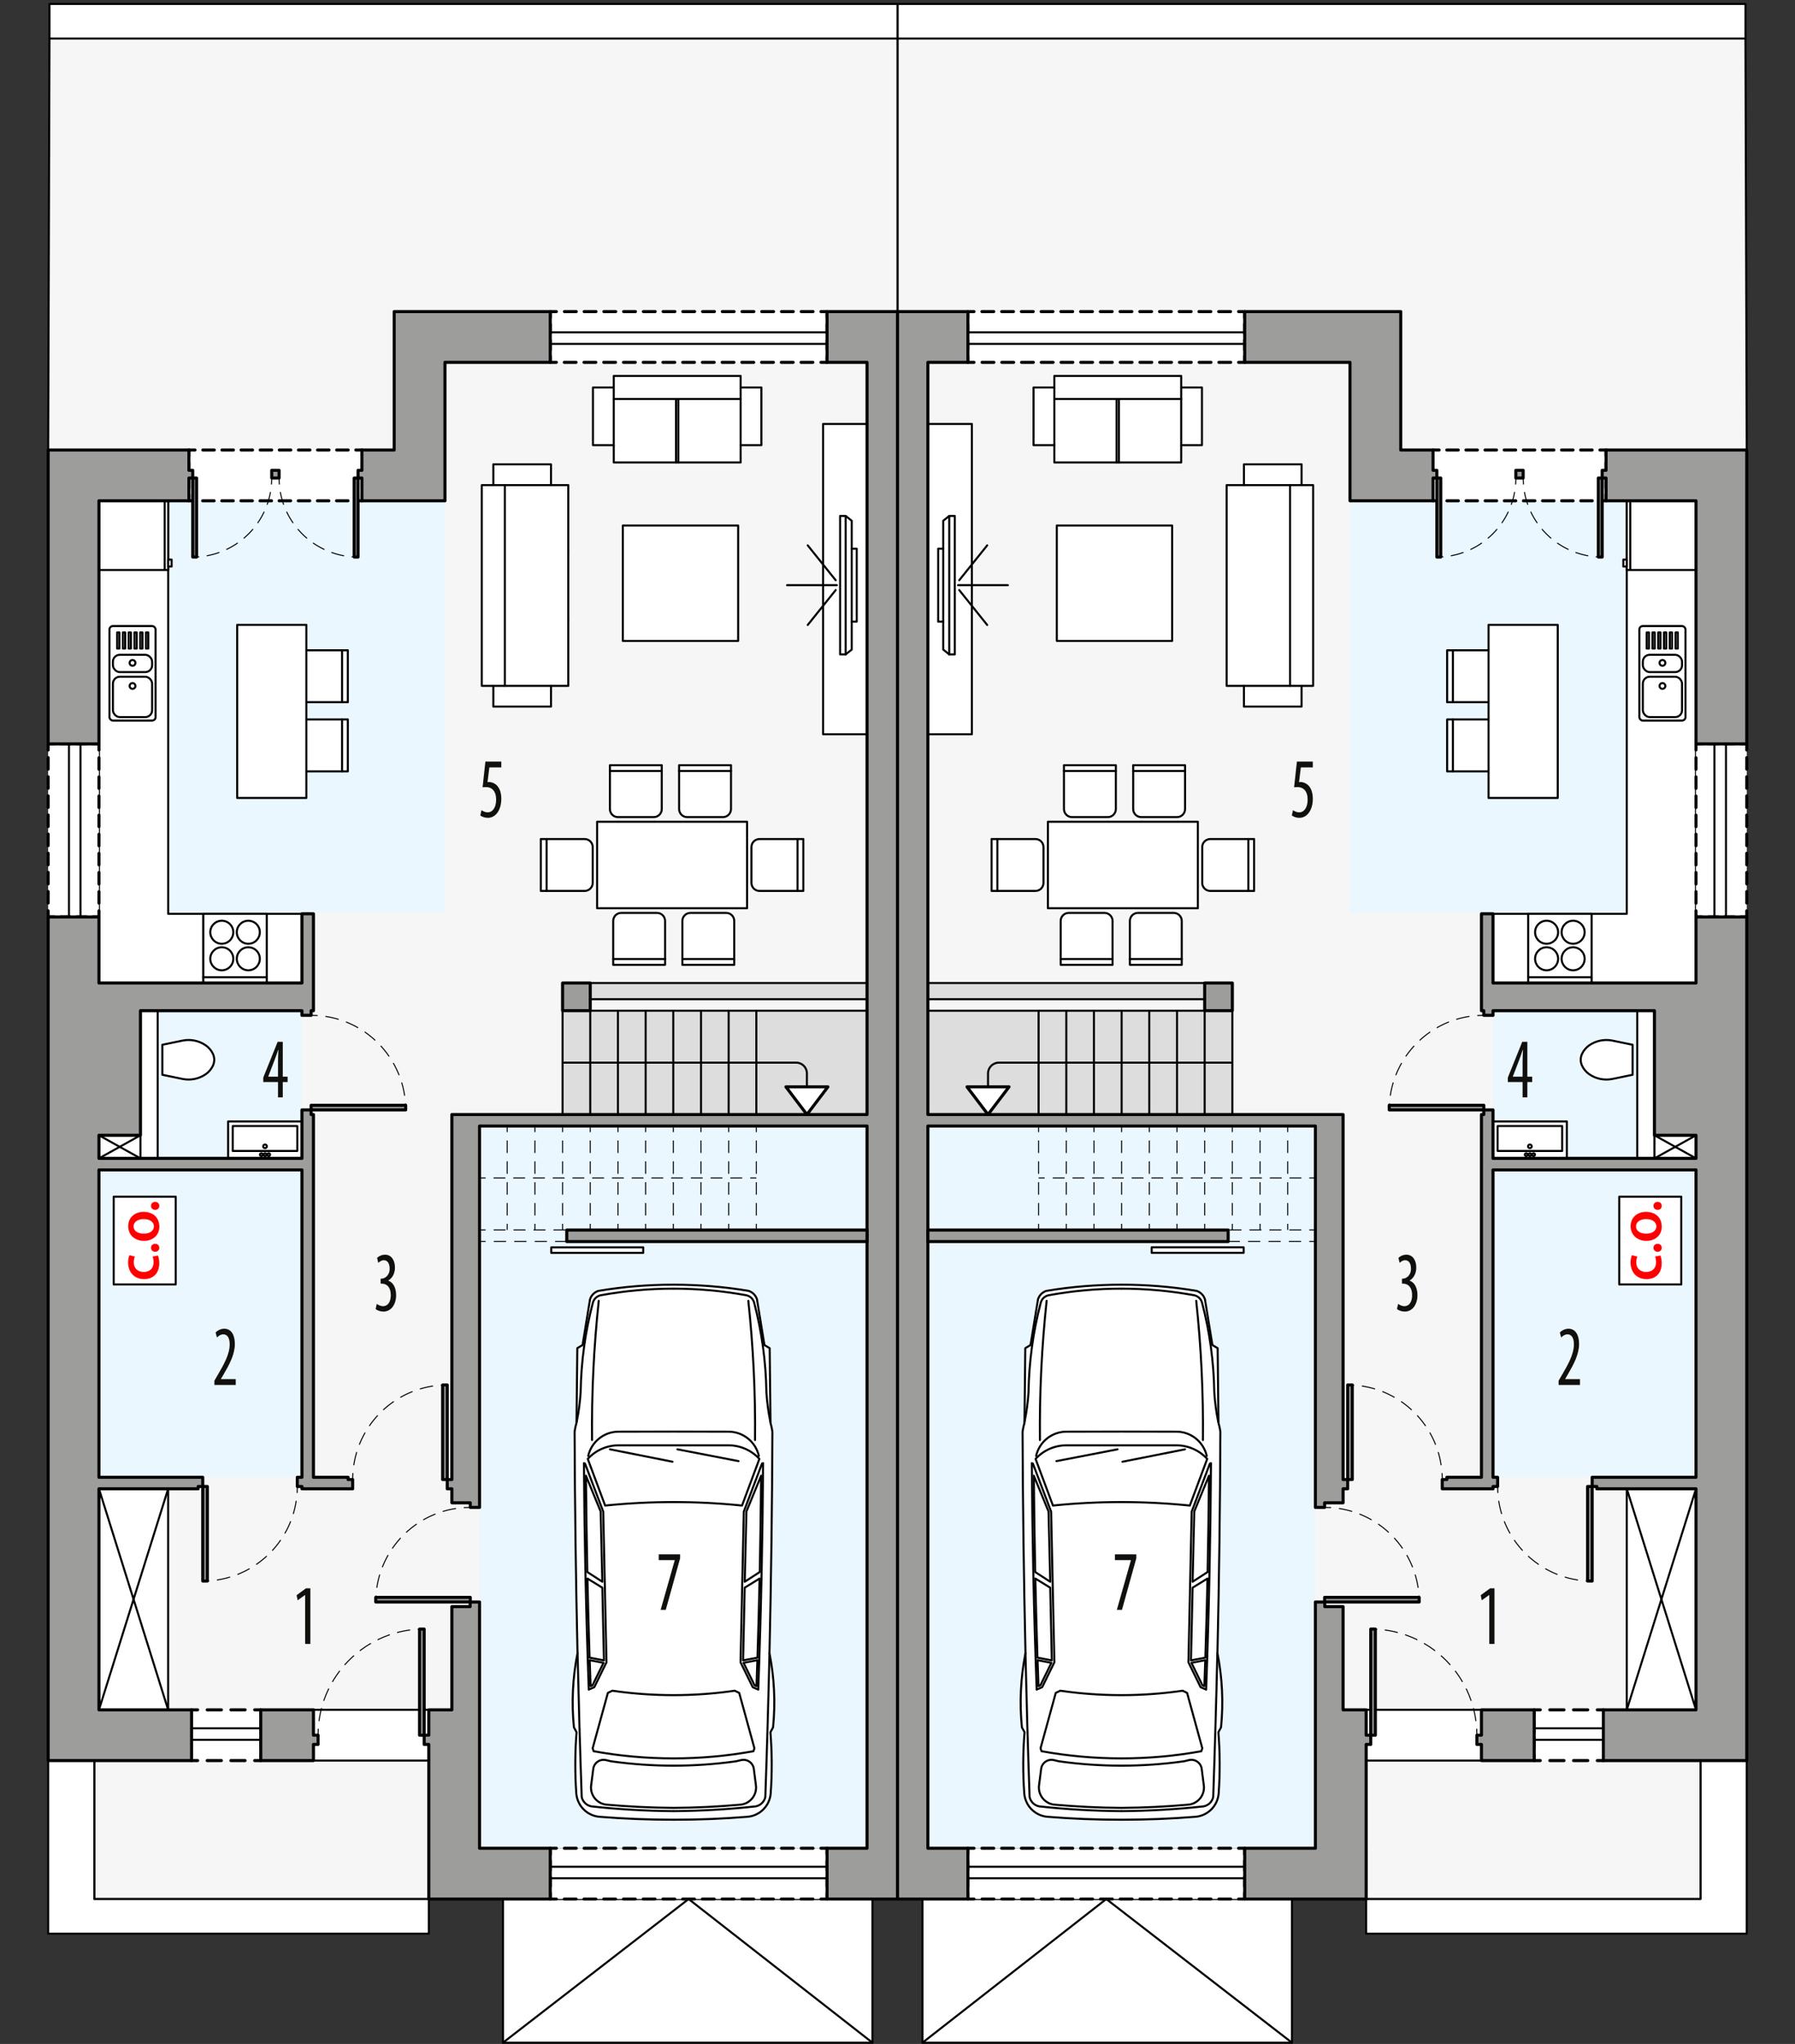 <?xml version="1.0" encoding="UTF-8"?><svg id="a" xmlns="http://www.w3.org/2000/svg" viewBox="0 0 441.17 502.22"><rect x="0" y="0" width="441.17" height="502.22" fill="#333333" stroke="none"/><g id="b"><polygon id="c" points="417.97 466.61 335.77 466.61 335.77 454.13 228.05 454.13 228.05 76.56 220.58 76.56 220.58 9.47 428.99 9.47 429.31 110.57 416.84 110.57 416.84 432.59 417.97 432.59 417.97 466.61" style="fill:#f6f6f6; stroke:#000; stroke-linecap:round; stroke-linejoin:round; stroke-width:.5px;"/><rect x="226.73" y="466.61" width="90.8" height="35.29" style="fill:#fff; stroke:#000; stroke-linecap:round; stroke-linejoin:round; stroke-width:.5px;"/><polyline points="317.53 501.9 271.9 466.61 226.73 501.9" style="fill:none; stroke:#000; stroke-linecap:round; stroke-linejoin:round; stroke-width:.5px;"/><rect x="220.58" y=".97" width="208.42" height="8.5" style="fill:#fff; stroke:#000; stroke-linecap:round; stroke-linejoin:round; stroke-width:.5px;"/><rect x="228.05" y="276.68" width="95.24" height="177.45" style="fill:#ebf7fe; stroke-width:0px;"/><polygon points="331.8 123.05 331.8 224.3 366.95 224.3 366.95 362.98 416.84 362.98 416.84 224.3 416.84 218.92 416.84 123.05 331.8 123.05" style="fill:#ebf7fe; stroke-width:0px;"/><polygon points="399.83 123.05 399.83 224.53 366.95 224.53 366.95 241.53 416.84 241.53 416.84 123.05 399.83 123.05" style="fill:#fff; stroke:#000; stroke-linecap:round; stroke-linejoin:round; stroke-width:.5px;"/><polygon points="417.97 432.59 417.97 466.61 335.77 466.61 335.77 475.11 429.31 475.11 429.31 432.59 417.97 432.59" style="fill:#fff; stroke:#000; stroke-linecap:round; stroke-linejoin:round; stroke-width:.5px;"/></g><g id="d"><g id="e"><rect x="228.05" y="104.17" width="10.82" height="76.24" style="fill:#fff; stroke:#000; stroke-linecap:round; stroke-linejoin:round; stroke-width:.5px;"/></g><g id="f"><line x1="235.47" y1="143.78" x2="247.72" y2="143.78" style="fill:#fff; stroke:#000; stroke-linecap:round; stroke-linejoin:round; stroke-width:.5px;"/></g><g id="g"><line x1="235.75" y1="142.58" x2="242.63" y2="134" style="fill:#fff; stroke:#000; stroke-linecap:round; stroke-linejoin:round; stroke-width:.5px;"/></g><g id="h"><line x1="235.75" y1="144.98" x2="242.63" y2="153.56" style="fill:#fff; stroke:#000; stroke-linecap:round; stroke-linejoin:round; stroke-width:.5px;"/></g><g id="i"><rect x="259.74" y="129.13" width="28.35" height="28.35" style="fill:#fff; stroke:#000; stroke-linecap:round; stroke-linejoin:round; stroke-width:.5px;"/></g><g id="j"><polygon points="233.3 160.79 234.67 160.79 234.67 126.77 233.3 126.77 231.83 127.95 231.83 134.82 230.59 134.82 230.59 152.74 231.83 152.74 231.83 159.61 233.3 160.79" style="fill:#fff; stroke:#000; stroke-linecap:round; stroke-linejoin:round; stroke-width:.5px;"/></g><g id="k"><line x1="233.3" y1="160.79" x2="233.3" y2="126.77" style="fill:#fff; stroke:#000; stroke-linecap:round; stroke-linejoin:round; stroke-width:.5px;"/></g><g id="l"><line x1="231.83" y1="134.82" x2="231.83" y2="152.74" style="fill:#fff; stroke:#000; stroke-linecap:round; stroke-linejoin:round; stroke-width:.5px;"/></g><g id="m"><line x1="301.48" y1="152.36" x2="317.07" y2="152.36" style="fill:#fff; stroke:#000; stroke-linecap:round; stroke-linejoin:round; stroke-width:.5px;"/></g><g id="n"><line x1="301.48" y1="151.8" x2="317.07" y2="151.8" style="fill:#fff; stroke:#000; stroke-linecap:round; stroke-linejoin:round; stroke-width:.5px;"/></g><g id="o"><line x1="301.48" y1="135.92" x2="317.07" y2="135.92" style="fill:#fff; stroke:#000; stroke-linecap:round; stroke-linejoin:round; stroke-width:.5px;"/></g><g id="p"><line x1="301.48" y1="135.35" x2="317.07" y2="135.35" style="fill:#fff; stroke:#000; stroke-linecap:round; stroke-linejoin:round; stroke-width:.5px;"/></g><g id="q"><polyline points="301.48 168.52 305.73 168.52 305.73 173.62 319.9 173.62 319.9 168.52 322.74 168.52 322.74 119.2 319.9 119.2 319.9 114.09 305.73 114.09 305.73 119.2 301.48 119.2 301.48 168.52" style="fill:#fff; stroke:#000; stroke-linecap:round; stroke-linejoin:round; stroke-width:.5px;"/></g><g id="r"><polyline points="319.9 168.52 317.07 168.52 317.07 119.2 319.9 119.2" style="fill:#fff; stroke:#000; stroke-linecap:round; stroke-linejoin:round; stroke-width:.5px;"/></g><g id="s"><line x1="305.73" y1="168.52" x2="317.07" y2="168.52" style="fill:#fff; stroke:#000; stroke-linecap:round; stroke-linejoin:round; stroke-width:.5px;"/></g><g id="t"><line x1="317.07" y1="119.2" x2="305.73" y2="119.2" style="fill:#fff; stroke:#000; stroke-linecap:round; stroke-linejoin:round; stroke-width:.5px;"/></g><g id="u"><polyline points="290.31 113.63 290.31 109.38 295.41 109.38 295.41 95.21 290.31 95.21 290.31 92.37 259.13 92.37 259.13 95.21 254.02 95.21 254.02 109.38 259.13 109.38 259.13 113.63 290.31 113.63" style="fill:#fff; stroke:#000; stroke-linecap:round; stroke-linejoin:round; stroke-width:.5px;"/></g><g id="v"><line x1="290.31" y1="109.38" x2="290.31" y2="98.04" style="fill:#fff; stroke:#000; stroke-linecap:round; stroke-linejoin:round; stroke-width:.5px;"/></g><g id="w"><line x1="259.13" y1="98.04" x2="259.13" y2="109.38" style="fill:#fff; stroke:#000; stroke-linecap:round; stroke-linejoin:round; stroke-width:.5px;"/></g><g id="x"><line x1="274.43" y1="113.63" x2="274.43" y2="98.04" style="fill:#fff; stroke:#000; stroke-linecap:round; stroke-linejoin:round; stroke-width:.5px;"/></g><g id="y"><line x1="275" y1="113.63" x2="275" y2="98.04" style="fill:#fff; stroke:#000; stroke-linecap:round; stroke-linejoin:round; stroke-width:.5px;"/></g><g id="z"><polyline points="290.31 95.21 290.31 98.04 259.13 98.04 259.13 95.21" style="fill:#fff; stroke:#000; stroke-linecap:round; stroke-linejoin:round; stroke-width:.5px;"/></g><g id="aa"><rect x="257.55" y="201.91" width="36.85" height="21.26" style="fill:#fff; stroke:#000; stroke-linecap:round; stroke-linejoin:round; stroke-width:.5px;"/></g><g id="ab"><path d="M261.5,188.02v10.77c0,1.1.89,1.98,1.98,1.98h8.79c1.1,0,1.98-.89,1.98-1.98v-10.77h-12.76" style="fill:#fff; stroke:#000; stroke-linecap:round; stroke-linejoin:round; stroke-width:.5px;"/></g><g id="ac"><line x1="261.5" y1="189.44" x2="274.25" y2="189.44" style="fill:#fff; stroke:#000; stroke-linecap:round; stroke-linejoin:round; stroke-width:.5px;"/></g><g id="ad"><path d="M278.51,188.02v10.77c0,1.1.89,1.98,1.98,1.98h8.79c1.1,0,1.98-.89,1.98-1.98v-10.77h-12.76" style="fill:#fff; stroke:#000; stroke-linecap:round; stroke-linejoin:round; stroke-width:.5px;"/></g><g id="ae"><line x1="278.51" y1="189.44" x2="291.26" y2="189.44" style="fill:#fff; stroke:#000; stroke-linecap:round; stroke-linejoin:round; stroke-width:.5px;"/></g><g id="af"><path d="M290.45,237.06v-10.77c0-1.1-.89-1.98-1.98-1.98h-8.79c-1.1,0-1.98.89-1.98,1.98v10.77s12.76,0,12.76,0" style="fill:#fff; stroke:#000; stroke-linecap:round; stroke-linejoin:round; stroke-width:.5px;"/></g><g id="ag"><line x1="290.45" y1="235.64" x2="277.69" y2="235.64" style="fill:#fff; stroke:#000; stroke-linecap:round; stroke-linejoin:round; stroke-width:.5px;"/></g><g id="ah"><path d="M273.44,237.06v-10.77c0-1.1-.89-1.98-1.98-1.98h-8.79c-1.1,0-1.98.89-1.98,1.98v10.77h12.76" style="fill:#fff; stroke:#000; stroke-linecap:round; stroke-linejoin:round; stroke-width:.5px;"/></g><g id="ai"><line x1="273.44" y1="235.64" x2="260.68" y2="235.64" style="fill:#fff; stroke:#000; stroke-linecap:round; stroke-linejoin:round; stroke-width:.5px;"/></g><g id="aj"><path d="M308.23,206.16h-10.77c-1.1,0-1.98.89-1.98,1.98v8.79c0,1.1.89,1.98,1.98,1.98h10.77s0-12.76,0-12.76" style="fill:#fff; stroke:#000; stroke-linecap:round; stroke-linejoin:round; stroke-width:.5px;"/></g><g id="ak"><line x1="306.82" y1="206.16" x2="306.82" y2="218.92" style="fill:#fff; stroke:#000; stroke-linecap:round; stroke-linejoin:round; stroke-width:.5px;"/></g><g id="al"><path d="M243.71,206.16h10.77c1.1,0,1.98.89,1.98,1.98v8.79c0,1.1-.89,1.98-1.98,1.98h-10.77s0-12.76,0-12.76" style="fill:#fff; stroke:#000; stroke-linecap:round; stroke-linejoin:round; stroke-width:.5px;"/></g><g id="am"><line x1="245.13" y1="206.16" x2="245.13" y2="218.92" style="fill:#fff; stroke:#000; stroke-linecap:round; stroke-linejoin:round; stroke-width:.5px;"/></g><g id="an"><path d="M355.67,189.53h10.77c1.1,0,1.98-.89,1.98-1.98v-8.79c0-1.1-.89-1.98-1.98-1.98h-10.77v12.76" style="fill:#fff; stroke:#000; stroke-linecap:round; stroke-linejoin:round; stroke-width:.5px;"/></g><g id="ao"><line x1="357.09" y1="189.53" x2="357.09" y2="176.78" style="fill:#fff; stroke:#000; stroke-linecap:round; stroke-linejoin:round; stroke-width:.5px;"/></g><g id="ap"><path d="M355.67,172.53h10.77c1.1,0,1.98-.89,1.98-1.98v-8.79c0-1.1-.89-1.98-1.98-1.98h-10.77v12.76" style="fill:#fff; stroke:#000; stroke-linecap:round; stroke-linejoin:round; stroke-width:.5px;"/></g><g id="aq"><line x1="357.09" y1="172.53" x2="357.09" y2="159.77" style="fill:#fff; stroke:#000; stroke-linecap:round; stroke-linejoin:round; stroke-width:.5px;"/></g><g id="ar"><rect x="365.85" y="153.54" width="17.01" height="42.52" style="fill:#fff; stroke:#000; stroke-linecap:round; stroke-linejoin:round; stroke-width:.5px;"/></g><g id="as"><polyline points="366.95 284.62 366.95 275.55 385.09 275.55 385.09 284.62 366.95 284.62" style="fill:#fff; stroke:#000; stroke-linecap:round; stroke-linejoin:round; stroke-width:.5px;"/></g><g id="at"><rect x="368.08" y="276.68" width="15.87" height="6.12" style="fill:#fff; stroke:#000; stroke-linecap:round; stroke-linejoin:round; stroke-width:.5px;"/></g><g id="au"><path d="M375.56,281.67c0-.25.2-.45.45-.45s.45.2.45.45-.2.45-.45.45-.45-.2-.45-.45h0Z" style="fill:#fff; stroke:#000; stroke-linecap:round; stroke-linejoin:round; stroke-width:.5px;"/></g><g id="av"><path d="M375.68,283.71c0-.19.15-.34.34-.34s.34.15.34.34-.15.34-.34.34-.34-.15-.34-.34h0Z" style="fill:#fff; stroke:#000; stroke-linecap:round; stroke-linejoin:round; stroke-width:.5px;"/></g><g id="aw"><path d="M376.58,283.71c0-.19.15-.34.34-.34s.34.15.34.34-.15.34-.34.34-.34-.15-.34-.34h0Z" style="fill:#fff; stroke:#000; stroke-linecap:round; stroke-linejoin:round; stroke-width:.5px;"/></g><g id="ax"><path d="M374.77,283.71c0-.19.15-.34.34-.34s.34.15.34.34-.15.34-.34.34-.34-.15-.34-.34h0Z" style="fill:#fff; stroke:#000; stroke-linecap:round; stroke-linejoin:round; stroke-width:.5px;"/></g><path d="M275.62,447.12c6.07,0,12.13-.23,18.18-.72,3.07-.25,5.5-2.7,5.72-5.78.35-4.99.33-10.01-.07-15l.65-1.19c.61-6.09.31-12.24-.88-18.24.41-18.13.65-36.27.72-54.4-.1-.74-.26-1.47-.47-2.19l-.2-18.34-1.29-.77-1.84-11.27c-.32-.96-1.08-1.72-2.04-2.04-6.1-1.02-12.28-1.53-18.47-1.52-6.19,0-12.37.5-18.47,1.52-.96.32-1.72,1.07-2.04,2.04l-1.84,11.27-1.29.77-.2,18.34c-.21.72-.36,1.45-.47,2.19.07,18.14.31,36.27.72,54.4-1.19,6-1.49,12.15-.88,18.24l.65,1.19c-.4,4.99-.43,10-.07,15,.22,3.07,2.65,5.53,5.72,5.78,6.05.49,12.11.73,18.18.72Z" style="fill:#fff; stroke:#000; stroke-linecap:round; stroke-linejoin:round; stroke-width:.5px;"/><path d="M299.2,406.2c-.27,11.78-.61,23.56-1.02,35.34-.26,1.19-1.22,2.11-2.42,2.31-6.69.73-13.41,1.11-20.14,1.16" style="fill:#fff; stroke:#000; stroke-linecap:round; stroke-linejoin:round; stroke-width:.5px;"/><path d="M296.45,415.15l-1.37-.6-2.99-6.11.8-37.02,4.48-11.81.26-.09c-.12,18.55-.51,37.09-1.19,55.62Z" style="fill:#fff; stroke:#000; stroke-linecap:round; stroke-linejoin:round; stroke-width:.5px;"/><path d="M299.41,349.36c-.49-2.41-.81-4.85-.97-7.3-.11-7.41-1.11-14.79-3-21.96-.25-.96-1.03-1.68-2.01-1.86-5.88-1.07-11.84-1.61-17.82-1.61" style="fill:#fff; stroke:#000; stroke-linecap:round; stroke-linejoin:round; stroke-width:.5px;"/><path d="M252.03,406.2c.27,11.78.61,23.56,1.02,35.34.26,1.19,1.22,2.11,2.42,2.31,6.69.73,13.41,1.11,20.14,1.16" style="fill:#fff; stroke:#000; stroke-linecap:round; stroke-linejoin:round; stroke-width:.5px;"/><path d="M254.65,357.74c.79-3.49,3.88-5.96,7.46-5.97l13.51-.02,13.51.02c3.57,0,6.67,2.48,7.46,5.97" style="fill:#fff; stroke:#000; stroke-linecap:round; stroke-linejoin:round; stroke-width:.5px;"/><path d="M254.78,415.15l1.37-.6,2.99-6.11-.8-37.02-4.48-11.81-.26-.09c.12,18.55.51,37.09,1.19,55.62Z" style="fill:#fff; stroke:#000; stroke-linecap:round; stroke-linejoin:round; stroke-width:.5px;"/><path d="M251.82,349.36c.49-2.41.81-4.85.97-7.3.11-7.41,1.11-14.79,3-21.96.25-.96,1.03-1.68,2.01-1.86,5.88-1.07,11.84-1.61,17.82-1.61" style="fill:#fff; stroke:#000; stroke-linecap:round; stroke-linejoin:round; stroke-width:.5px;"/><path d="M275.62,369.07c-5.62,0-11.24.28-16.83.86l-4.27-11.46c1.95-2.13,4.7-3.34,7.58-3.34h13.51s13.51,0,13.51,0c2.89,0,5.64,1.21,7.58,3.34l-4.27,11.46c-5.59-.57-11.21-.86-16.83-.86Z" style="fill:#fff; stroke:#000; stroke-linecap:round; stroke-linejoin:round; stroke-width:.5px;"/><line x1="291.24" y1="356.11" x2="275.88" y2="359.16" style="fill:#fff; stroke:#000; stroke-linecap:round; stroke-linejoin:round; stroke-width:.5px;"/><line x1="274.66" y1="356.11" x2="259.65" y2="359.01" style="fill:#fff; stroke:#000; stroke-linecap:round; stroke-linejoin:round; stroke-width:.5px;"/><path d="M297.14,362.59c-.06,7.89-.18,15.78-.34,23.67l-3.69,2.39.41-17.25,3.62-8.81Z" style="fill:#fff; stroke:#000; stroke-linecap:round; stroke-linejoin:round; stroke-width:.5px;"/><path d="M296.77,387.86c-.14,6.48-.31,12.96-.52,19.44l-3.54.67.4-17.86,3.66-2.25Z" style="fill:#fff; stroke:#000; stroke-linecap:round; stroke-linejoin:round; stroke-width:.5px;"/><path d="M296.23,407.92l-3.4.65,2.7,5.52.48.21c.08-2.13.15-4.25.22-6.38Z" style="fill:#fff; stroke:#000; stroke-linecap:round; stroke-linejoin:round; stroke-width:.5px;"/><path d="M254.09,362.59c.06,7.89.18,15.78.34,23.67l3.69,2.39-.41-17.25-3.62-8.81Z" style="fill:#fff; stroke:#000; stroke-linecap:round; stroke-linejoin:round; stroke-width:.5px;"/><path d="M254.46,387.86c.14,6.48.31,12.96.52,19.44l3.54.67-.4-17.86-3.66-2.25Z" style="fill:#fff; stroke:#000; stroke-linecap:round; stroke-linejoin:round; stroke-width:.5px;"/><path d="M255.01,407.92l3.4.65-2.7,5.52-.48.21c-.08-2.13-.15-4.25-.22-6.38Z" style="fill:#fff; stroke:#000; stroke-linecap:round; stroke-linejoin:round; stroke-width:.5px;"/><path d="M275.62,444.21c5.49-.04,10.98-.3,16.44-.79,2.32-.21,4.04-2.26,3.83-4.59,0-.05-.01-.11-.02-.16l-.52-4.05c-.18-1.4-1.46-2.38-2.86-2.2-.09.01-.18.03-.27.05l-1.21.29c-5.1.72-10.24,1.08-15.39,1.08-5.15,0-10.29-.36-15.39-1.08l-1.21-.29c-1.37-.33-2.75.51-3.08,1.88-.02.09-.04.18-.05.27l-.52,4.05c-.3,2.31,1.34,4.43,3.65,4.73.05,0,.11.01.16.02,5.47.49,10.95.76,16.44.79Z" style="fill:#fff; stroke:#000; stroke-linecap:round; stroke-linejoin:round; stroke-width:.5px;"/><path d="M275.62,432.05c6.58,0,13.15-.58,19.63-1.76l.25-.72-3.74-13.61-1.1-.54c-4.98.73-10.01,1.09-15.04,1.09-5.03,0-10.06-.36-15.04-1.09l-1.1.54-3.74,13.61.25.72c6.48,1.17,13.05,1.76,19.63,1.76Z" style="fill:#fff; stroke:#000; stroke-linecap:round; stroke-linejoin:round; stroke-width:.5px;"/><path d="M294,319.62c1.22,11.36,1.77,22.78,1.65,34.21" style="fill:#fff; stroke:#000; stroke-linecap:round; stroke-linejoin:round; stroke-width:.5px;"/><path d="M255.59,353.83c-.12-11.43.43-22.85,1.65-34.21" style="fill:#fff; stroke:#000; stroke-linecap:round; stroke-linejoin:round; stroke-width:.5px;"/><polygon points="375.59 224.53 375.59 240.12 375.59 241.54 391.18 241.54 391.18 224.53 375.59 224.53" style="fill:#fff; stroke:#000; stroke-linecap:round; stroke-linejoin:round; stroke-width:.5px;"/><path d="M377.29,229.06c0-1.57,1.27-2.83,2.83-2.83,1.57,0,2.83,1.27,2.83,2.83,0,1.57-1.27,2.83-2.83,2.83-1.57,0-2.83-1.27-2.83-2.83h0Z" style="fill:#fff; stroke:#000; stroke-linecap:round; stroke-linejoin:round; stroke-width:.5px;"/><path d="M377.29,235.58c0-1.57,1.27-2.83,2.83-2.83,1.57,0,2.83,1.27,2.83,2.83s-1.27,2.83-2.83,2.83c-1.57,0-2.83-1.27-2.83-2.83h0Z" style="fill:#fff; stroke:#000; stroke-linecap:round; stroke-linejoin:round; stroke-width:.5px;"/><path d="M383.81,235.58c0-1.57,1.27-2.83,2.83-2.83s2.83,1.27,2.83,2.83-1.27,2.83-2.83,2.83-2.83-1.27-2.83-2.83h0Z" style="fill:#fff; stroke:#000; stroke-linecap:round; stroke-linejoin:round; stroke-width:.5px;"/><path d="M383.81,229.06c0-1.57,1.27-2.83,2.83-2.83s2.83,1.27,2.83,2.83-1.27,2.83-2.83,2.83-2.83-1.27-2.83-2.83h0Z" style="fill:#fff; stroke:#000; stroke-linecap:round; stroke-linejoin:round; stroke-width:.5px;"/><line x1="391.18" y1="240.12" x2="375.59" y2="240.12" style="fill:#fff; stroke:#000; stroke-linecap:round; stroke-linejoin:round; stroke-width:.5px;"/><line x1="375.59" y1="240.12" x2="375.59" y2="240.12" style="fill:#fff; stroke:#000; stroke-linecap:round; stroke-linejoin:round; stroke-width:.5px;"/><polygon points="375.59 224.53 375.59 240.12 375.59 241.54 391.18 241.54 391.18 224.53 375.59 224.53" style="fill:#fff; stroke:#000; stroke-linecap:round; stroke-linejoin:round; stroke-width:.5px;"/><path d="M377.29,229.06c0-1.57,1.27-2.83,2.83-2.83,1.57,0,2.83,1.27,2.83,2.83,0,1.57-1.27,2.83-2.83,2.83-1.57,0-2.83-1.27-2.83-2.83h0Z" style="fill:#fff; stroke:#000; stroke-linecap:round; stroke-linejoin:round; stroke-width:.5px;"/><path d="M377.29,235.58c0-1.57,1.27-2.83,2.83-2.83,1.57,0,2.83,1.27,2.83,2.83s-1.27,2.83-2.83,2.83c-1.57,0-2.83-1.27-2.83-2.83h0Z" style="fill:#fff; stroke:#000; stroke-linecap:round; stroke-linejoin:round; stroke-width:.5px;"/><path d="M383.81,235.58c0-1.57,1.27-2.83,2.83-2.83s2.83,1.27,2.83,2.83-1.27,2.83-2.83,2.83-2.83-1.27-2.83-2.83h0Z" style="fill:#fff; stroke:#000; stroke-linecap:round; stroke-linejoin:round; stroke-width:.5px;"/><path d="M383.81,229.06c0-1.57,1.27-2.83,2.83-2.83s2.83,1.27,2.83,2.83-1.27,2.83-2.83,2.83-2.83-1.27-2.83-2.83h0Z" style="fill:#fff; stroke:#000; stroke-linecap:round; stroke-linejoin:round; stroke-width:.5px;"/><line x1="391.18" y1="240.12" x2="375.59" y2="240.12" style="fill:#fff; stroke:#000; stroke-linecap:round; stroke-linejoin:round; stroke-width:.5px;"/><line x1="375.59" y1="240.12" x2="375.59" y2="240.12" style="fill:#fff; stroke:#000; stroke-linecap:round; stroke-linejoin:round; stroke-width:.5px;"/><rect x="399.83" y="123.05" width="17.01" height="17.01" style="fill:#fff; stroke:#000; stroke-linecap:round; stroke-linejoin:round; stroke-width:.5px;"/><rect x="398.98" y="137.5" width=".85" height="1.7" style="fill:#fff; stroke:#000; stroke-linecap:round; stroke-linejoin:round; stroke-width:.5px;"/><line x1="400.68" y1="140.05" x2="400.68" y2="123.05" style="fill:#fff; stroke:#000; stroke-linecap:round; stroke-linejoin:round; stroke-width:.5px;"/><path d="M401.26,264.08l-4.93,1.02c-2.01.42-4.1-.01-5.78-1.19-.75-.53-1.34-1.25-1.73-2.08-.42-.91-.42-1.96,0-2.87.39-.83.98-1.55,1.73-2.08,1.68-1.18,3.77-1.61,5.78-1.19l4.93,1.02v7.37" style="fill:#fff; stroke:#000; stroke-linecap:round; stroke-linejoin:round; stroke-width:.5px;"/><rect x="397.97" y="294.04" width="15.25" height="21.55" style="fill:#fff; stroke:#000; stroke-linecap:round; stroke-linejoin:round; stroke-width:.5px;"/><rect x="402.91" y="153.83" width="11.34" height="23.22" rx=".85" ry=".85" style="fill:none; stroke:#000; stroke-linecap:round; stroke-linejoin:round; stroke-width:.5px;"/><rect x="403.77" y="166.28" width="9.64" height="9.92" rx="1.7" ry="1.7" style="fill:none; stroke:#000; stroke-linecap:round; stroke-linejoin:round; stroke-width:.5px;"/><rect x="403.77" y="160.89" width="9.64" height="4.25" rx="1.7" ry="1.7" style="fill:none; stroke:#000; stroke-linecap:round; stroke-linejoin:round; stroke-width:.5px;"/><path d="M407.88,162.88c0-.39.32-.71.71-.71s.71.32.71.71-.32.71-.71.71-.71-.32-.71-.71h0Z" style="fill:none; stroke:#000; stroke-linecap:round; stroke-linejoin:round; stroke-width:.5px;"/><path d="M407.88,168.55c0-.39.32-.71.71-.71s.71.32.71.71-.32.71-.71.71-.71-.32-.71-.71h0Z" style="fill:none; stroke:#000; stroke-linecap:round; stroke-linejoin:round; stroke-width:.5px;"/><rect x="411.81" y="155.4" width=".56" height="3.95" style="fill:none; stroke:#000; stroke-linecap:round; stroke-linejoin:round; stroke-width:.5px;"/><rect x="410.39" y="155.4" width=".56" height="3.95" style="fill:none; stroke:#000; stroke-linecap:round; stroke-linejoin:round; stroke-width:.5px;"/><rect x="408.97" y="155.4" width=".56" height="3.95" style="fill:none; stroke:#000; stroke-linecap:round; stroke-linejoin:round; stroke-width:.5px;"/><rect x="407.55" y="155.4" width=".56" height="3.95" style="fill:none; stroke:#000; stroke-linecap:round; stroke-linejoin:round; stroke-width:.5px;"/><rect x="406.14" y="155.4" width=".56" height="3.95" style="fill:none; stroke:#000; stroke-linecap:round; stroke-linejoin:round; stroke-width:.5px;"/><rect x="404.72" y="155.4" width=".56" height="3.95" style="fill:none; stroke:#000; stroke-linecap:round; stroke-linejoin:round; stroke-width:.5px;"/><rect x="402.39" y="248.34" width="4.24" height="36.28" style="fill:#fff; stroke:#000; stroke-miterlimit:10; stroke-width:.5px;"/><rect x="406.63" y="278.95" width="10.2" height="5.67" style="fill:#fff; stroke:#000; stroke-miterlimit:10; stroke-width:.5px;"/><line x1="416.84" y1="284.62" x2="406.63" y2="278.95" style="fill:none; stroke:#000; stroke-linecap:round; stroke-linejoin:round; stroke-width:.5px;"/><line x1="406.63" y1="284.62" x2="416.84" y2="278.95" style="fill:none; stroke:#000; stroke-linecap:round; stroke-linejoin:round; stroke-width:.5px;"/><rect x="399.83" y="365.81" width="17.01" height="54.31" style="fill:#fff; stroke:#000; stroke-linecap:round; stroke-linejoin:round; stroke-width:.5px;"/><line x1="399.83" y1="420.12" x2="416.84" y2="365.81" style="fill:none; stroke:#000; stroke-linecap:round; stroke-linejoin:round; stroke-width:.5px;"/><line x1="416.84" y1="420.12" x2="399.83" y2="365.81" style="fill:none; stroke:#000; stroke-linecap:round; stroke-linejoin:round; stroke-width:.5px;"/></g><g id="ay"><rect x="228.05" y="248.34" width="74.83" height="25.51" style="fill:#ddd; stroke:#000; stroke-miterlimit:10; stroke-width:.5px;"/><rect x="228.05" y="241.54" width="68.03" height="3.97" style="fill:#ddd; stroke:#000; stroke-miterlimit:10; stroke-width:.5px;"/><line x1="296.08" y1="273.85" x2="296.08" y2="248.34" style="fill:none; stroke:#000; stroke-miterlimit:10; stroke-width:.5px;"/><line x1="289.28" y1="273.85" x2="289.28" y2="248.34" style="fill:none; stroke:#000; stroke-miterlimit:10; stroke-width:.5px;"/><line x1="282.47" y1="273.85" x2="282.47" y2="248.34" style="fill:none; stroke:#000; stroke-miterlimit:10; stroke-width:.5px;"/><line x1="275.67" y1="273.85" x2="275.67" y2="248.34" style="fill:none; stroke:#000; stroke-miterlimit:10; stroke-width:.5px;"/><line x1="268.87" y1="273.85" x2="268.87" y2="248.34" style="fill:none; stroke:#000; stroke-miterlimit:10; stroke-width:.5px;"/><line x1="262.07" y1="273.85" x2="262.07" y2="248.34" style="fill:none; stroke:#000; stroke-miterlimit:10; stroke-width:.5px;"/><line x1="255.26" y1="273.85" x2="255.26" y2="248.34" style="fill:none; stroke:#000; stroke-miterlimit:10; stroke-width:.5px;"/><path d="M242.83,267.05v-3.28c0-1.48,1.2-2.67,2.67-2.67h57.37" style="fill:none; stroke:#000; stroke-miterlimit:10; stroke-width:.5px;"/><line x1="316.49" y1="276.68" x2="316.49" y2="278.18" style="fill:none; stroke:#000; stroke-miterlimit:10; stroke-width:.25px;"/><line x1="316.49" y1="280.23" x2="316.49" y2="299.67" style="fill:none; stroke:#000; stroke-dasharray:0 0 3.07 2.05; stroke-miterlimit:10; stroke-width:.25px;"/><line x1="316.49" y1="300.7" x2="316.49" y2="302.2" style="fill:none; stroke:#000; stroke-miterlimit:10; stroke-width:.25px;"/><line x1="309.69" y1="276.68" x2="309.69" y2="278.18" style="fill:none; stroke:#000; stroke-miterlimit:10; stroke-width:.25px;"/><line x1="309.69" y1="280.23" x2="309.69" y2="299.67" style="fill:none; stroke:#000; stroke-dasharray:0 0 3.07 2.05; stroke-miterlimit:10; stroke-width:.25px;"/><line x1="309.69" y1="300.7" x2="309.69" y2="302.2" style="fill:none; stroke:#000; stroke-miterlimit:10; stroke-width:.25px;"/><line x1="302.88" y1="276.68" x2="302.88" y2="278.18" style="fill:none; stroke:#000; stroke-miterlimit:10; stroke-width:.25px;"/><line x1="302.88" y1="280.23" x2="302.88" y2="299.67" style="fill:none; stroke:#000; stroke-dasharray:0 0 3.07 2.05; stroke-miterlimit:10; stroke-width:.25px;"/><line x1="302.88" y1="300.7" x2="302.88" y2="302.2" style="fill:none; stroke:#000; stroke-miterlimit:10; stroke-width:.25px;"/><line x1="296.08" y1="276.68" x2="296.08" y2="278.18" style="fill:none; stroke:#000; stroke-miterlimit:10; stroke-width:.25px;"/><line x1="296.08" y1="280.23" x2="296.08" y2="299.67" style="fill:none; stroke:#000; stroke-dasharray:0 0 3.07 2.05; stroke-miterlimit:10; stroke-width:.25px;"/><line x1="296.08" y1="300.7" x2="296.08" y2="302.2" style="fill:none; stroke:#000; stroke-miterlimit:10; stroke-width:.25px;"/><line x1="289.28" y1="276.68" x2="289.28" y2="278.18" style="fill:none; stroke:#000; stroke-miterlimit:10; stroke-width:.25px;"/><line x1="289.28" y1="280.23" x2="289.28" y2="299.67" style="fill:none; stroke:#000; stroke-dasharray:0 0 3.07 2.05; stroke-miterlimit:10; stroke-width:.25px;"/><line x1="289.28" y1="300.7" x2="289.28" y2="302.2" style="fill:none; stroke:#000; stroke-miterlimit:10; stroke-width:.25px;"/><line x1="282.47" y1="276.68" x2="282.47" y2="278.18" style="fill:none; stroke:#000; stroke-miterlimit:10; stroke-width:.25px;"/><line x1="282.47" y1="280.23" x2="282.47" y2="299.67" style="fill:none; stroke:#000; stroke-dasharray:0 0 3.07 2.05; stroke-miterlimit:10; stroke-width:.25px;"/><line x1="282.47" y1="300.7" x2="282.47" y2="302.2" style="fill:none; stroke:#000; stroke-miterlimit:10; stroke-width:.25px;"/><line x1="275.67" y1="276.68" x2="275.67" y2="278.18" style="fill:none; stroke:#000; stroke-miterlimit:10; stroke-width:.25px;"/><line x1="275.67" y1="280.23" x2="275.67" y2="299.67" style="fill:none; stroke:#000; stroke-dasharray:0 0 3.07 2.05; stroke-miterlimit:10; stroke-width:.25px;"/><line x1="275.67" y1="300.7" x2="275.67" y2="302.2" style="fill:none; stroke:#000; stroke-miterlimit:10; stroke-width:.25px;"/><line x1="268.87" y1="276.68" x2="268.87" y2="278.18" style="fill:none; stroke:#000; stroke-miterlimit:10; stroke-width:.25px;"/><line x1="268.87" y1="280.23" x2="268.87" y2="299.67" style="fill:none; stroke:#000; stroke-dasharray:0 0 3.07 2.05; stroke-miterlimit:10; stroke-width:.25px;"/><line x1="268.87" y1="300.7" x2="268.87" y2="302.2" style="fill:none; stroke:#000; stroke-miterlimit:10; stroke-width:.25px;"/><line x1="262.07" y1="276.68" x2="262.07" y2="278.18" style="fill:none; stroke:#000; stroke-miterlimit:10; stroke-width:.25px;"/><line x1="262.07" y1="280.23" x2="262.07" y2="299.67" style="fill:none; stroke:#000; stroke-dasharray:0 0 3.07 2.05; stroke-miterlimit:10; stroke-width:.25px;"/><line x1="262.07" y1="300.7" x2="262.07" y2="302.2" style="fill:none; stroke:#000; stroke-miterlimit:10; stroke-width:.25px;"/><line x1="255.26" y1="276.68" x2="255.26" y2="278.18" style="fill:none; stroke:#000; stroke-miterlimit:10; stroke-width:.25px;"/><line x1="255.26" y1="280.23" x2="255.26" y2="299.67" style="fill:none; stroke:#000; stroke-dasharray:0 0 3.07 2.05; stroke-miterlimit:10; stroke-width:.25px;"/><line x1="255.26" y1="300.7" x2="255.26" y2="302.2" style="fill:none; stroke:#000; stroke-miterlimit:10; stroke-width:.25px;"/><line x1="323.29" y1="302.2" x2="321.79" y2="302.2" style="fill:none; stroke:#000; stroke-miterlimit:10; stroke-width:.25px;"/><line x1="319.83" y1="302.2" x2="232.61" y2="302.2" style="fill:none; stroke:#000; stroke-dasharray:0 0 2.94 1.96; stroke-miterlimit:10; stroke-width:.25px;"/><line x1="231.63" y1="302.2" x2="230.13" y2="302.2" style="fill:none; stroke:#000; stroke-miterlimit:10; stroke-width:.25px;"/><line x1="323.29" y1="305.03" x2="321.79" y2="305.03" style="fill:none; stroke:#000; stroke-miterlimit:10; stroke-width:.25px;"/><line x1="319.79" y1="305.03" x2="230.55" y2="305.03" style="fill:none; stroke:#000; stroke-dasharray:0 0 3.01 2.01; stroke-miterlimit:10; stroke-width:.25px;"/><line x1="229.55" y1="305.03" x2="228.05" y2="305.03" style="fill:none; stroke:#000; stroke-miterlimit:10; stroke-width:.25px;"/><line x1="323.29" y1="289.44" x2="321.79" y2="289.44" style="fill:none; stroke:#000; stroke-miterlimit:10; stroke-width:.25px;"/><line x1="319.85" y1="289.44" x2="257.73" y2="289.44" style="fill:none; stroke:#000; stroke-dasharray:0 0 2.91 1.94; stroke-miterlimit:10; stroke-width:.25px;"/><line x1="256.76" y1="289.44" x2="255.26" y2="289.44" style="fill:none; stroke:#000; stroke-miterlimit:10; stroke-width:.25px;"/></g><g id="az"><rect x="237.89" y="76.56" width="68.03" height="12.47" style="fill:#fff; stroke-width:0px;"/><polyline points="305.92 87.53 305.92 89.03 304.42 89.03" style="fill:none; stroke:#000; stroke-linecap:round; stroke-linejoin:round; stroke-width:.75px;"/><line x1="302.48" y1="89.03" x2="240.36" y2="89.03" style="fill:none; stroke:#000; stroke-dasharray:0 0 2.91 1.94; stroke-linecap:round; stroke-linejoin:round; stroke-width:.75px;"/><polyline points="239.39 89.03 237.89 89.03 237.89 87.53" style="fill:none; stroke:#000; stroke-linecap:round; stroke-linejoin:round; stroke-width:.75px;"/><line x1="237.89" y1="85.95" x2="237.89" y2="78.85" style="fill:none; stroke:#000; stroke-dasharray:0 0 2.37 1.58; stroke-linecap:round; stroke-linejoin:round; stroke-width:.75px;"/><polyline points="237.89 78.06 237.89 76.56 239.39 76.56" style="fill:none; stroke:#000; stroke-linecap:round; stroke-linejoin:round; stroke-width:.75px;"/><line x1="241.33" y1="76.56" x2="303.45" y2="76.56" style="fill:none; stroke:#000; stroke-dasharray:0 0 2.91 1.94; stroke-linecap:round; stroke-linejoin:round; stroke-width:.75px;"/><polyline points="304.42 76.56 305.92 76.56 305.92 78.06" style="fill:none; stroke:#000; stroke-linecap:round; stroke-linejoin:round; stroke-width:.75px;"/><line x1="305.92" y1="79.64" x2="305.92" y2="86.74" style="fill:none; stroke:#000; stroke-dasharray:0 0 2.37 1.58; stroke-linecap:round; stroke-linejoin:round; stroke-width:.75px;"/><rect x="416.84" y="182.78" width="12.47" height="42.52" style="fill:#fff; stroke-width:0px;"/><polyline points="429.31 223.8 429.31 225.3 427.81 225.3" style="fill:none; stroke:#000; stroke-linecap:round; stroke-linejoin:round; stroke-width:.75px;"/><line x1="426.23" y1="225.3" x2="419.13" y2="225.3" style="fill:none; stroke:#000; stroke-dasharray:0 0 2.37 1.58; stroke-linecap:round; stroke-linejoin:round; stroke-width:.75px;"/><polyline points="418.34 225.3 416.84 225.3 416.84 223.8" style="fill:none; stroke:#000; stroke-linecap:round; stroke-linejoin:round; stroke-width:.75px;"/><line x1="416.84" y1="221.91" x2="416.84" y2="185.22" style="fill:none; stroke:#000; stroke-dasharray:0 0 2.82 1.88; stroke-linecap:round; stroke-linejoin:round; stroke-width:.75px;"/><polyline points="416.84 184.28 416.84 182.78 418.34 182.78" style="fill:none; stroke:#000; stroke-linecap:round; stroke-linejoin:round; stroke-width:.75px;"/><line x1="419.92" y1="182.78" x2="427.02" y2="182.78" style="fill:none; stroke:#000; stroke-dasharray:0 0 2.37 1.58; stroke-linecap:round; stroke-linejoin:round; stroke-width:.75px;"/><polyline points="427.81 182.78 429.31 182.78 429.31 184.28" style="fill:none; stroke:#000; stroke-linecap:round; stroke-linejoin:round; stroke-width:.75px;"/><line x1="429.31" y1="186.16" x2="429.31" y2="222.86" style="fill:none; stroke:#000; stroke-dasharray:0 0 2.82 1.88; stroke-linecap:round; stroke-linejoin:round; stroke-width:.75px;"/><rect x="352.21" y="110.57" width="42.52" height="12.47" style="fill:#fff; stroke-width:0px;"/><polyline points="394.73 121.55 394.73 123.05 393.23 123.05" style="fill:none; stroke:#000; stroke-linecap:round; stroke-linejoin:round; stroke-width:.75px;"/><line x1="391.34" y1="123.05" x2="354.65" y2="123.05" style="fill:none; stroke:#000; stroke-dasharray:0 0 2.82 1.88; stroke-linecap:round; stroke-linejoin:round; stroke-width:.75px;"/><polyline points="353.71 123.05 352.21 123.05 352.21 121.55" style="fill:none; stroke:#000; stroke-linecap:round; stroke-linejoin:round; stroke-width:.75px;"/><line x1="352.21" y1="119.97" x2="352.21" y2="112.86" style="fill:none; stroke:#000; stroke-dasharray:0 0 2.37 1.58; stroke-linecap:round; stroke-linejoin:round; stroke-width:.75px;"/><polyline points="352.21 112.07 352.21 110.57 353.71 110.57" style="fill:none; stroke:#000; stroke-linecap:round; stroke-linejoin:round; stroke-width:.75px;"/><line x1="355.59" y1="110.57" x2="392.29" y2="110.57" style="fill:none; stroke:#000; stroke-dasharray:0 0 2.82 1.88; stroke-linecap:round; stroke-linejoin:round; stroke-width:.75px;"/><polyline points="393.23 110.57 394.73 110.57 394.73 112.07" style="fill:none; stroke:#000; stroke-linecap:round; stroke-linejoin:round; stroke-width:.75px;"/><line x1="394.73" y1="113.65" x2="394.73" y2="120.76" style="fill:none; stroke:#000; stroke-dasharray:0 0 2.37 1.58; stroke-linecap:round; stroke-linejoin:round; stroke-width:.75px;"/><rect x="377.07" y="420.12" width="17.01" height="12.47" style="fill:#fff; stroke-width:0px;"/><polyline points="394.07 431.09 394.07 432.59 392.57 432.59" style="fill:none; stroke:#000; stroke-linecap:round; stroke-linejoin:round; stroke-width:.75px;"/><line x1="390.24" y1="432.59" x2="379.73" y2="432.59" style="fill:none; stroke:#000; stroke-dasharray:0 0 3.5 2.33; stroke-linecap:round; stroke-linejoin:round; stroke-width:.75px;"/><polyline points="378.57 432.59 377.07 432.59 377.07 431.09" style="fill:none; stroke:#000; stroke-linecap:round; stroke-linejoin:round; stroke-width:.75px;"/><line x1="377.07" y1="429.51" x2="377.07" y2="422.41" style="fill:none; stroke:#000; stroke-dasharray:0 0 2.37 1.58; stroke-linecap:round; stroke-linejoin:round; stroke-width:.75px;"/><polyline points="377.07 421.62 377.07 420.12 378.57 420.12" style="fill:none; stroke:#000; stroke-linecap:round; stroke-linejoin:round; stroke-width:.75px;"/><line x1="380.9" y1="420.12" x2="391.41" y2="420.12" style="fill:none; stroke:#000; stroke-dasharray:0 0 3.5 2.33; stroke-linecap:round; stroke-linejoin:round; stroke-width:.75px;"/><polyline points="392.57 420.12 394.07 420.12 394.07 421.62" style="fill:none; stroke:#000; stroke-linecap:round; stroke-linejoin:round; stroke-width:.75px;"/><line x1="394.07" y1="423.2" x2="394.07" y2="430.3" style="fill:none; stroke:#000; stroke-dasharray:0 0 2.37 1.58; stroke-linecap:round; stroke-linejoin:round; stroke-width:.75px;"/><rect x="335.77" y="420.12" width="28.35" height="12.47" style="fill:#fff; stroke:#000; stroke-linecap:round; stroke-linejoin:round; stroke-width:.5px;"/><rect x="237.89" y="454.13" width="68.03" height="12.47" style="fill:#fff; stroke-width:0px;"/><polyline points="305.92 465.11 305.92 466.61 304.42 466.61" style="fill:none; stroke:#000; stroke-linecap:round; stroke-linejoin:round; stroke-width:.75px;"/><line x1="302.48" y1="466.61" x2="240.36" y2="466.61" style="fill:none; stroke:#000; stroke-dasharray:0 0 2.91 1.94; stroke-linecap:round; stroke-linejoin:round; stroke-width:.75px;"/><polyline points="239.39 466.61 237.89 466.61 237.89 465.11" style="fill:none; stroke:#000; stroke-linecap:round; stroke-linejoin:round; stroke-width:.75px;"/><line x1="237.89" y1="463.53" x2="237.89" y2="456.42" style="fill:none; stroke:#000; stroke-dasharray:0 0 2.37 1.58; stroke-linecap:round; stroke-linejoin:round; stroke-width:.75px;"/><polyline points="237.89 455.63 237.89 454.13 239.39 454.13" style="fill:none; stroke:#000; stroke-linecap:round; stroke-linejoin:round; stroke-width:.75px;"/><line x1="241.33" y1="454.13" x2="303.45" y2="454.13" style="fill:none; stroke:#000; stroke-dasharray:0 0 2.91 1.94; stroke-linecap:round; stroke-linejoin:round; stroke-width:.75px;"/><polyline points="304.42 454.13 305.92 454.13 305.92 455.63" style="fill:none; stroke:#000; stroke-linecap:round; stroke-linejoin:round; stroke-width:.75px;"/><line x1="305.92" y1="457.21" x2="305.92" y2="464.32" style="fill:none; stroke:#000; stroke-dasharray:0 0 2.37 1.58; stroke-linecap:round; stroke-linejoin:round; stroke-width:.75px;"/></g><g id="ba"><g id="bb"><path d="M393.78,136.87c-.5,0-1-.02-1.5-.06" style="fill:none; stroke:#000; stroke-linecap:round; stroke-linejoin:round; stroke-width:.25px;"/><path d="M390.26,136.55c-8.23-1.51-14.65-8.21-15.73-16.58" style="fill:none; stroke:#000; stroke-dasharray:0 0 3.05 2.04; stroke-linecap:round; stroke-linejoin:round; stroke-width:.25px;"/><path d="M374.43,118.95c-.04-.49-.06-.99-.06-1.5" style="fill:none; stroke:#000; stroke-linecap:round; stroke-linejoin:round; stroke-width:.25px;"/></g><g id="bc"><path d="M353.15,136.87c.5,0,1-.02,1.5-.06" style="fill:none; stroke:#000; stroke-linecap:round; stroke-linejoin:round; stroke-width:.25px;"/><path d="M356.67,136.55c8.23-1.51,14.65-8.21,15.73-16.58" style="fill:none; stroke:#000; stroke-dasharray:0 0 3.05 2.04; stroke-linecap:round; stroke-linejoin:round; stroke-width:.25px;"/><path d="M372.51,118.95c.04-.49.06-.99.06-1.5" style="fill:none; stroke:#000; stroke-linecap:round; stroke-linejoin:round; stroke-width:.25px;"/></g><g id="bd"><path d="M336.9,400.28c.5,0,1,.01,1.5.04" style="fill:none; stroke:#000; stroke-linecap:round; stroke-linejoin:round; stroke-width:.25px;"/><path d="M340.44,400.51c11.91,1.62,21.26,11.27,22.42,23.32" style="fill:none; stroke:#000; stroke-dasharray:0 0 3.08 2.05; stroke-linecap:round; stroke-linejoin:round; stroke-width:.25px;"/><path d="M362.94,424.85c.03.5.04,1,.04,1.5" style="fill:none; stroke:#000; stroke-linecap:round; stroke-linejoin:round; stroke-width:.25px;"/></g><g id="be"><path d="M331.23,340.3c.5,0,1,.02,1.5.05" style="fill:none; stroke:#000; stroke-linecap:round; stroke-linejoin:round; stroke-width:.25px;"/><path d="M334.81,340.57c10.31,1.6,18.39,9.97,19.52,20.42" style="fill:none; stroke:#000; stroke-dasharray:0 0 3.14 2.09; stroke-linecap:round; stroke-linejoin:round; stroke-width:.25px;"/><path d="M354.43,362.04c.03.5.05,1,.05,1.5" style="fill:none; stroke:#000; stroke-linecap:round; stroke-linejoin:round; stroke-width:.25px;"/></g><g id="bf"><path d="M348.8,393.63c0-.5-.02-1-.05-1.5" style="fill:none; stroke:#000; stroke-linecap:round; stroke-linejoin:round; stroke-width:.25px;"/><path d="M348.53,390.04c-1.6-10.31-9.97-18.39-20.42-19.52" style="fill:none; stroke:#000; stroke-dasharray:0 0 3.14 2.09; stroke-linecap:round; stroke-linejoin:round; stroke-width:.25px;"/><path d="M327.06,370.43c-.5-.03-1-.05-1.5-.05" style="fill:none; stroke:#000; stroke-linecap:round; stroke-linejoin:round; stroke-width:.25px;"/></g><g id="bg"><path d="M391.32,388.49c-.5,0-1-.02-1.5-.05" style="fill:none; stroke:#000; stroke-linecap:round; stroke-linejoin:round; stroke-width:.25px;"/><path d="M387.74,388.21c-10.31-1.6-18.39-9.97-19.52-20.42" style="fill:none; stroke:#000; stroke-dasharray:0 0 3.14 2.09; stroke-linecap:round; stroke-linejoin:round; stroke-width:.25px;"/><path d="M368.13,366.74c-.03-.5-.05-1-.05-1.5" style="fill:none; stroke:#000; stroke-linecap:round; stroke-linejoin:round; stroke-width:.25px;"/></g><g id="bh"><path d="M341.44,272.72c0-.5.02-1,.05-1.5" style="fill:none; stroke:#000; stroke-linecap:round; stroke-linejoin:round; stroke-width:.25px;"/><path d="M341.71,269.13c1.6-10.31,9.97-18.39,20.42-19.52" style="fill:none; stroke:#000; stroke-dasharray:0 0 3.14 2.09; stroke-linecap:round; stroke-linejoin:round; stroke-width:.25px;"/><path d="M363.18,249.52c.5-.03,1-.05,1.5-.05" style="fill:none; stroke:#000; stroke-linecap:round; stroke-linejoin:round; stroke-width:.25px;"/></g><g id="bi"><rect x="392.83" y="117.46" width=".95" height="19.41" style="fill:#9d9d9c; stroke:#000; stroke-linecap:round; stroke-linejoin:round; stroke-width:.75px;"/></g><g id="bj"><rect x="353.15" y="117.46" width=".95" height="19.41" style="fill:#9d9d9c; stroke:#000; stroke-linecap:round; stroke-linejoin:round; stroke-width:.75px;"/></g><g id="bk"><rect x="336.9" y="400.28" width="1.13" height="26.08" style="fill:#9d9d9c; stroke:#000; stroke-linecap:round; stroke-linejoin:round; stroke-width:.75px;"/></g><g id="bl"><rect x="331.23" y="340.3" width="1.13" height="23.24" style="fill:#9d9d9c; stroke:#000; stroke-linecap:round; stroke-linejoin:round; stroke-width:.75px;"/></g><g id="bm"><rect x="325.56" y="392.49" width="23.24" height="1.13" style="fill:#9d9d9c; stroke:#000; stroke-linecap:round; stroke-linejoin:round; stroke-width:.75px;"/></g><g id="bn"><rect x="390.19" y="365.24" width="1.13" height="23.24" style="fill:#9d9d9c; stroke:#000; stroke-linecap:round; stroke-linejoin:round; stroke-width:.75px;"/></g><g id="bo"><rect x="341.44" y="271.58" width="23.24" height="1.13" style="fill:#9d9d9c; stroke:#000; stroke-linecap:round; stroke-linejoin:round; stroke-width:.75px;"/></g></g><g id="bp"><line x1="305.92" y1="461.5" x2="237.89" y2="461.5" style="fill:none; stroke:#000; stroke-linecap:round; stroke-linejoin:round; stroke-width:.5px;"/><line x1="305.92" y1="458.67" x2="237.89" y2="458.67" style="fill:none; stroke:#000; stroke-linecap:round; stroke-linejoin:round; stroke-width:.5px;"/><line x1="305.92" y1="81.66" x2="237.89" y2="81.66" style="fill:none; stroke:#000; stroke-linecap:round; stroke-linejoin:round; stroke-width:.5px;"/><line x1="305.92" y1="84.5" x2="237.89" y2="84.5" style="fill:none; stroke:#000; stroke-linecap:round; stroke-linejoin:round; stroke-width:.5px;"/><line x1="394.07" y1="427.49" x2="377.07" y2="427.49" style="fill:none; stroke:#000; stroke-linecap:round; stroke-linejoin:round; stroke-width:.5px;"/><line x1="394.07" y1="424.65" x2="377.07" y2="424.65" style="fill:none; stroke:#000; stroke-linecap:round; stroke-linejoin:round; stroke-width:.5px;"/><g id="bq"><line x1="424.21" y1="225.3" x2="424.21" y2="182.78" style="fill:none; stroke:#000; stroke-linecap:round; stroke-linejoin:round; stroke-width:.5px;"/></g><g id="br"><line x1="421.37" y1="225.3" x2="421.37" y2="182.78" style="fill:none; stroke:#000; stroke-linecap:round; stroke-linejoin:round; stroke-width:.5px;"/></g></g><path d="M383.07,340.3v-1.05l.92-1.58c1.29-2.25,2.84-4.81,2.84-7.37,0-1.51-.54-2.44-1.56-2.44-.79,0-1.29.53-1.58.76l-.32-1.22c.39-.4,1.14-.92,2.13-.92,1.81,0,2.6,1.68,2.6,3.74,0,2.56-1.34,5.04-2.69,7.35l-.74,1.26v.04h3.65v1.43h-5.26Z" style="fill:#11100d; stroke-width:0px;"/><path d="M343.61,320.37c.34.25.92.57,1.58.57,1.13,0,1.88-1.03,1.88-2.73,0-1.78-.89-2.81-2.2-2.81h-.3v-1.22h.25c.77-.02,1.97-.76,1.97-2.44,0-1.36-.59-2.1-1.44-2.1-.54,0-1.01.34-1.36.65l-.29-1.22c.4-.4,1.14-.78,1.97-.78,1.55,0,2.42,1.39,2.42,3.15,0,1.37-.57,2.56-1.63,3.19v.04c.97.34,1.92,1.43,1.92,3.57s-1.14,4.03-3.12,4.03c-.71,0-1.48-.25-1.92-.63l.29-1.28Z" style="fill:#11100d; stroke-width:0px;"/><path d="M366.02,391.91h-.03l-1.81,1.3-.25-1.26,2.3-1.68h1.08v13.65h-1.28v-12.01Z" style="fill:#11100d; stroke-width:0px;"/><path d="M374.22,269.63v-3.76h-3.63v-1.09l3.54-8.8h1.26v8.57h1.19v1.32h-1.19v3.76h-1.18ZM374.22,264.55v-3.86c0-.94.05-1.78.1-2.69h-.07c-.37,1.09-.6,1.74-.92,2.58l-1.51,3.93v.04h2.4Z" style="fill:#11100d; stroke-width:0px;"/><path d="M322.66,188.56h-2.94l-.45,3.63c.13-.04.25-.04.4-.04.59,0,1.5.31,2.08,1.03.57.71.91,1.72.91,3.11,0,2.71-1.36,4.66-3.31,4.66-.66,0-1.41-.23-1.85-.59l.29-1.3c.34.25.92.55,1.53.55,1.11,0,2.07-1.07,2.07-3.15s-1.06-3.07-2.47-3.07c-.4,0-.66.02-.86.06l.69-6.32h3.91v1.43Z" style="fill:#11100d; stroke-width:0px;"/><path d="M279.28,381.91v.97l-3.53,12.68h-1.26l3.46-12.18v-.04h-3.93v-1.43h5.26Z" style="fill:#11100d; stroke-width:0px;"/><g id="bs"><polygon points="330.1 363.54 330.1 276.68 330.1 275.8 330.1 273.85 228.05 273.85 228.05 89.03 237.89 89.03 237.89 76.56 220.58 76.56 220.58 466.61 237.89 466.61 237.89 454.13 228.05 454.13 228.05 276.68 323.29 276.68 323.29 368.38 323.29 369.25 323.29 370.38 325.56 370.38 325.56 369.25 330.1 369.25 330.1 365.81 331.23 365.81 331.23 363.54 330.1 363.54" style="fill:#9d9d9c; stroke:#000; stroke-linecap:round; stroke-linejoin:round; stroke-width:.75px;"/><rect x="296.08" y="241.53" width="6.8" height="6.8" style="fill:#9d9d9c; stroke:#000; stroke-linecap:round; stroke-linejoin:round; stroke-width:.75px;"/><polygon points="352.21 110.57 344.27 110.57 344.27 89.03 344.27 76.56 331.8 76.56 305.92 76.56 305.92 89.03 331.8 89.03 331.8 110.57 331.8 123.05 344.27 123.05 352.21 123.05 352.21 117.46 353.15 117.46 353.15 115.56 352.21 115.56 352.21 110.57" style="fill:#9d9d9c; stroke:#000; stroke-linecap:round; stroke-linejoin:round; stroke-width:.75px;"/><polygon points="416.84 110.57 394.73 110.57 394.73 115.56 393.78 115.56 393.78 117.46 394.73 117.46 394.73 123.05 416.84 123.05 416.84 182.78 429.31 182.78 429.31 123.05 429.31 110.57 416.84 110.57" style="fill:#9d9d9c; stroke:#000; stroke-linecap:round; stroke-linejoin:round; stroke-width:.75px;"/><polygon points="416.84 241.53 366.95 241.53 366.95 224.53 364.11 224.53 364.11 241.53 364.11 248.34 364.68 248.34 364.68 249.47 366.95 249.47 366.95 248.34 406.63 248.34 406.63 278.95 416.84 278.95 416.84 284.62 366.95 284.62 366.95 277.39 366.95 273.85 366.95 272.72 364.68 272.72 364.68 273.85 364.11 273.85 364.11 362.98 362.13 362.98 355.61 362.98 355.61 363.54 354.47 363.54 354.47 365.81 355.61 365.81 357.25 365.81 364.11 365.81 366.95 365.81 366.95 365.24 368.08 365.24 368.08 362.98 366.95 362.98 366.95 287.46 416.84 287.46 416.84 362.98 394.13 362.98 392.46 362.98 391.32 362.98 391.32 365.24 392.46 365.24 392.46 365.81 416.84 365.81 416.84 420.12 394.07 420.12 394.07 432.59 416.84 432.59 429.31 432.59 429.31 420.12 429.31 225.3 416.84 225.3 416.84 241.53" style="fill:#9d9d9c; stroke:#000; stroke-linecap:round; stroke-linejoin:round; stroke-width:.75px;"/><polygon points="364.11 426.35 362.98 426.35 362.98 428.62 364.11 428.62 364.11 432.59 377.07 432.59 377.07 420.12 364.11 420.12 364.11 426.35" style="fill:#9d9d9c; stroke:#000; stroke-linecap:round; stroke-linejoin:round; stroke-width:.75px;"/><polygon points="335.77 420.12 330.1 420.12 330.1 394.76 325.6 394.76 325.6 393.63 323.29 393.63 323.29 394.76 323.29 396.16 323.29 420.12 323.29 454.13 305.92 454.13 305.92 466.61 335.77 466.61 335.77 460.37 335.77 454.13 335.77 428.62 336.9 428.62 336.9 426.35 335.77 426.35 335.77 420.12" style="fill:#9d9d9c; stroke:#000; stroke-linecap:round; stroke-linejoin:round; stroke-width:.75px;"/><rect x="372.56" y="115.56" width="1.8" height="1.89" style="fill:#9d9d9c; stroke:#000; stroke-linecap:round; stroke-linejoin:round; stroke-width:.75px;"/></g><g id="bt"><polygon id="bu" points="23.18 466.61 105.39 466.61 105.39 454.13 213.1 454.13 213.1 76.56 220.58 76.56 220.58 9.47 12.16 9.47 11.84 110.57 24.32 110.57 24.32 432.59 23.18 432.59 23.18 466.61" style="fill:#f6f6f6; stroke:#000; stroke-linecap:round; stroke-linejoin:round; stroke-width:.5px;"/><rect x="123.62" y="466.61" width="90.8" height="35.29" style="fill:#fff; stroke:#000; stroke-linecap:round; stroke-linejoin:round; stroke-width:.5px;"/><polyline points="123.62 501.9 169.25 466.61 214.42 501.9" style="fill:none; stroke:#000; stroke-linecap:round; stroke-linejoin:round; stroke-width:.5px;"/><rect x="12.16" y=".97" width="208.42" height="8.5" transform="translate(232.74 10.44) rotate(-180)" style="fill:#fff; stroke:#000; stroke-linecap:round; stroke-linejoin:round; stroke-width:.5px;"/><rect x="117.86" y="276.68" width="95.24" height="177.45" transform="translate(330.97 730.82) rotate(-180)" style="fill:#ebf7fe; stroke-width:0px;"/><polygon points="109.36 123.05 109.36 224.3 74.21 224.3 74.21 362.98 24.32 362.98 24.32 224.3 24.32 218.92 24.32 123.05 109.36 123.05" style="fill:#ebf7fe; stroke-width:0px;"/><polygon points="41.33 123.05 41.33 224.53 74.21 224.53 74.21 241.53 24.32 241.53 24.32 123.05 41.33 123.05" style="fill:#fff; stroke:#000; stroke-linecap:round; stroke-linejoin:round; stroke-width:.5px;"/><polygon points="23.18 432.59 23.18 466.61 105.39 466.61 105.39 475.11 11.84 475.11 11.84 432.59 23.18 432.59" style="fill:#fff; stroke:#000; stroke-linecap:round; stroke-linejoin:round; stroke-width:.5px;"/></g><g id="bv"><g id="bw"><rect x="202.29" y="104.17" width="10.82" height="76.24" style="fill:#fff; stroke:#000; stroke-linecap:round; stroke-linejoin:round; stroke-width:.5px;"/></g><g id="bx"><line x1="205.68" y1="143.78" x2="193.44" y2="143.78" style="fill:#fff; stroke:#000; stroke-linecap:round; stroke-linejoin:round; stroke-width:.5px;"/></g><g id="by"><line x1="205.4" y1="142.58" x2="198.52" y2="134" style="fill:#fff; stroke:#000; stroke-linecap:round; stroke-linejoin:round; stroke-width:.5px;"/></g><g id="bz"><line x1="205.4" y1="144.98" x2="198.52" y2="153.56" style="fill:#fff; stroke:#000; stroke-linecap:round; stroke-linejoin:round; stroke-width:.5px;"/></g><g id="ca"><rect x="153.07" y="129.13" width="28.35" height="28.35" style="fill:#fff; stroke:#000; stroke-linecap:round; stroke-linejoin:round; stroke-width:.5px;"/></g><g id="cb"><polygon points="207.85 160.79 206.48 160.79 206.48 126.77 207.85 126.77 209.33 127.95 209.33 134.82 210.56 134.82 210.56 152.74 209.33 152.74 209.33 159.61 207.85 160.79" style="fill:#fff; stroke:#000; stroke-linecap:round; stroke-linejoin:round; stroke-width:.5px;"/></g><g id="cc"><line x1="207.85" y1="160.79" x2="207.85" y2="126.77" style="fill:#fff; stroke:#000; stroke-linecap:round; stroke-linejoin:round; stroke-width:.5px;"/></g><g id="cd"><line x1="209.33" y1="134.82" x2="209.33" y2="152.74" style="fill:#fff; stroke:#000; stroke-linecap:round; stroke-linejoin:round; stroke-width:.5px;"/></g><g id="ce"><line x1="139.67" y1="152.36" x2="124.08" y2="152.36" style="fill:#fff; stroke:#000; stroke-linecap:round; stroke-linejoin:round; stroke-width:.5px;"/></g><g id="cf"><line x1="139.67" y1="151.8" x2="124.08" y2="151.8" style="fill:#fff; stroke:#000; stroke-linecap:round; stroke-linejoin:round; stroke-width:.5px;"/></g><g id="cg"><line x1="139.67" y1="135.92" x2="124.08" y2="135.92" style="fill:#fff; stroke:#000; stroke-linecap:round; stroke-linejoin:round; stroke-width:.5px;"/></g><g id="ch"><line x1="139.67" y1="135.35" x2="124.08" y2="135.35" style="fill:#fff; stroke:#000; stroke-linecap:round; stroke-linejoin:round; stroke-width:.5px;"/></g><g id="ci"><polyline points="139.67 168.52 135.42 168.52 135.42 173.62 121.25 173.62 121.25 168.52 118.41 168.52 118.41 119.2 121.25 119.2 121.25 114.09 135.42 114.09 135.42 119.2 139.67 119.2 139.67 168.52" style="fill:#fff; stroke:#000; stroke-linecap:round; stroke-linejoin:round; stroke-width:.5px;"/></g><g id="cj"><polyline points="121.25 168.52 124.08 168.52 124.08 119.2 121.25 119.2" style="fill:#fff; stroke:#000; stroke-linecap:round; stroke-linejoin:round; stroke-width:.5px;"/></g><g id="ck"><line x1="135.42" y1="168.52" x2="124.08" y2="168.52" style="fill:#fff; stroke:#000; stroke-linecap:round; stroke-linejoin:round; stroke-width:.5px;"/></g><g id="cl"><line x1="124.08" y1="119.2" x2="135.42" y2="119.2" style="fill:#fff; stroke:#000; stroke-linecap:round; stroke-linejoin:round; stroke-width:.5px;"/></g><g id="cm"><polyline points="150.85 113.63 150.85 109.38 145.74 109.38 145.74 95.21 150.85 95.21 150.85 92.37 182.03 92.37 182.03 95.21 187.13 95.21 187.13 109.38 182.03 109.38 182.03 113.63 150.85 113.63" style="fill:#fff; stroke:#000; stroke-linecap:round; stroke-linejoin:round; stroke-width:.5px;"/></g><g id="cn"><line x1="150.85" y1="109.38" x2="150.85" y2="98.04" style="fill:#fff; stroke:#000; stroke-linecap:round; stroke-linejoin:round; stroke-width:.5px;"/></g><g id="co"><line x1="182.03" y1="98.04" x2="182.03" y2="109.38" style="fill:#fff; stroke:#000; stroke-linecap:round; stroke-linejoin:round; stroke-width:.5px;"/></g><g id="cp"><line x1="166.72" y1="113.63" x2="166.72" y2="98.04" style="fill:#fff; stroke:#000; stroke-linecap:round; stroke-linejoin:round; stroke-width:.5px;"/></g><g id="cq"><line x1="166.15" y1="113.63" x2="166.15" y2="98.04" style="fill:#fff; stroke:#000; stroke-linecap:round; stroke-linejoin:round; stroke-width:.5px;"/></g><g id="cr"><polyline points="150.85 95.21 150.85 98.04 182.03 98.04 182.03 95.21" style="fill:#fff; stroke:#000; stroke-linecap:round; stroke-linejoin:round; stroke-width:.5px;"/></g><g id="cs"><rect x="146.76" y="201.91" width="36.85" height="21.26" style="fill:#fff; stroke:#000; stroke-linecap:round; stroke-linejoin:round; stroke-width:.5px;"/></g><g id="ct"><path d="M179.66,188.02v10.77c0,1.1-.89,1.98-1.98,1.98h-8.79c-1.1,0-1.98-.89-1.98-1.98v-10.77h12.76" style="fill:#fff; stroke:#000; stroke-linecap:round; stroke-linejoin:round; stroke-width:.5px;"/></g><g id="cu"><line x1="179.66" y1="189.44" x2="166.9" y2="189.44" style="fill:#fff; stroke:#000; stroke-linecap:round; stroke-linejoin:round; stroke-width:.5px;"/></g><g id="cv"><path d="M162.65,188.02v10.77c0,1.1-.89,1.98-1.98,1.98h-8.79c-1.1,0-1.98-.89-1.98-1.98v-10.77h12.76" style="fill:#fff; stroke:#000; stroke-linecap:round; stroke-linejoin:round; stroke-width:.5px;"/></g><g id="cw"><line x1="162.65" y1="189.44" x2="149.89" y2="189.44" style="fill:#fff; stroke:#000; stroke-linecap:round; stroke-linejoin:round; stroke-width:.5px;"/></g><g id="cx"><path d="M150.71,237.06v-10.77c0-1.1.89-1.98,1.98-1.98h8.79c1.1,0,1.98.89,1.98,1.98v10.77h-12.76" style="fill:#fff; stroke:#000; stroke-linecap:round; stroke-linejoin:round; stroke-width:.5px;"/></g><g id="cy"><line x1="150.71" y1="235.64" x2="163.46" y2="235.64" style="fill:#fff; stroke:#000; stroke-linecap:round; stroke-linejoin:round; stroke-width:.5px;"/></g><g id="cz"><path d="M167.71,237.06v-10.77c0-1.1.89-1.98,1.98-1.98h8.79c1.1,0,1.98.89,1.98,1.98v10.77h-12.76" style="fill:#fff; stroke:#000; stroke-linecap:round; stroke-linejoin:round; stroke-width:.5px;"/></g><g id="da"><line x1="167.71" y1="235.64" x2="180.47" y2="235.64" style="fill:#fff; stroke:#000; stroke-linecap:round; stroke-linejoin:round; stroke-width:.5px;"/></g><g id="db"><path d="M132.92,206.16h10.77c1.1,0,1.98.89,1.98,1.98v8.79c0,1.1-.89,1.98-1.98,1.98h-10.77v-12.76" style="fill:#fff; stroke:#000; stroke-linecap:round; stroke-linejoin:round; stroke-width:.5px;"/></g><g id="dc"><line x1="134.34" y1="206.16" x2="134.34" y2="218.92" style="fill:#fff; stroke:#000; stroke-linecap:round; stroke-linejoin:round; stroke-width:.5px;"/></g><g id="dd"><path d="M197.44,206.16h-10.77c-1.1,0-1.98.89-1.98,1.98v8.79c0,1.1.89,1.98,1.98,1.98h10.77s0-12.76,0-12.76" style="fill:#fff; stroke:#000; stroke-linecap:round; stroke-linejoin:round; stroke-width:.5px;"/></g><g id="de"><line x1="196.02" y1="206.16" x2="196.02" y2="218.92" style="fill:#fff; stroke:#000; stroke-linecap:round; stroke-linejoin:round; stroke-width:.5px;"/></g><g id="df"><path d="M85.49,189.53h-10.77c-1.1,0-1.98-.89-1.98-1.98v-8.79c0-1.1.89-1.98,1.98-1.98h10.77v12.76" style="fill:#fff; stroke:#000; stroke-linecap:round; stroke-linejoin:round; stroke-width:.5px;"/></g><g id="dg"><line x1="84.07" y1="189.53" x2="84.07" y2="176.78" style="fill:#fff; stroke:#000; stroke-linecap:round; stroke-linejoin:round; stroke-width:.5px;"/></g><g id="dh"><path d="M85.49,172.53h-10.77c-1.1,0-1.98-.89-1.98-1.98v-8.79c0-1.1.89-1.98,1.98-1.98h10.77v12.76" style="fill:#fff; stroke:#000; stroke-linecap:round; stroke-linejoin:round; stroke-width:.5px;"/></g><g id="di"><line x1="84.07" y1="172.53" x2="84.07" y2="159.77" style="fill:#fff; stroke:#000; stroke-linecap:round; stroke-linejoin:round; stroke-width:.5px;"/></g><g id="dj"><rect x="58.29" y="153.54" width="17.01" height="42.52" style="fill:#fff; stroke:#000; stroke-linecap:round; stroke-linejoin:round; stroke-width:.5px;"/></g><g id="dk"><polyline points="74.21 284.62 74.21 275.55 56.07 275.55 56.07 284.62 74.21 284.62" style="fill:#fff; stroke:#000; stroke-linecap:round; stroke-linejoin:round; stroke-width:.5px;"/></g><g id="dl"><rect x="57.2" y="276.68" width="15.87" height="6.12" style="fill:#fff; stroke:#000; stroke-linecap:round; stroke-linejoin:round; stroke-width:.5px;"/></g><g id="dm"><path d="M65.59,281.67c0-.25-.2-.45-.45-.45s-.45.2-.45.45c0,.25.2.45.45.45s.45-.2.45-.45h0Z" style="fill:#fff; stroke:#000; stroke-linecap:round; stroke-linejoin:round; stroke-width:.5px;"/></g><g id="dn"><path d="M65.48,283.71c0-.19-.15-.34-.34-.34s-.34.15-.34.34c0,.19.15.34.34.34s.34-.15.34-.34h0Z" style="fill:#fff; stroke:#000; stroke-linecap:round; stroke-linejoin:round; stroke-width:.5px;"/></g><g id="do"><path d="M64.57,283.71c0-.19-.15-.34-.34-.34s-.34.15-.34.34c0,.19.15.34.34.34s.34-.15.34-.34h0Z" style="fill:#fff; stroke:#000; stroke-linecap:round; stroke-linejoin:round; stroke-width:.5px;"/></g><g id="dp"><path d="M66.38,283.71c0-.19-.15-.34-.34-.34s-.34.15-.34.34c0,.19.15.34.34.34s.34-.15.34-.34h0Z" style="fill:#fff; stroke:#000; stroke-linecap:round; stroke-linejoin:round; stroke-width:.5px;"/></g><path d="M165.54,447.12c-6.07,0-12.13-.23-18.18-.72-3.07-.25-5.5-2.7-5.72-5.78-.35-4.99-.33-10.01.07-15l-.65-1.19c-.61-6.09-.31-12.24.88-18.24-.41-18.13-.65-36.27-.72-54.4.1-.74.26-1.47.47-2.19l.2-18.34,1.29-.77,1.84-11.27c.32-.96,1.08-1.72,2.04-2.04,6.1-1.02,12.28-1.53,18.47-1.52,6.19,0,12.37.5,18.47,1.52.96.32,1.72,1.07,2.04,2.04l1.84,11.27,1.29.77.2,18.34c.21.72.36,1.45.47,2.19-.07,18.14-.31,36.27-.72,54.4,1.19,6,1.49,12.15.88,18.24l-.65,1.19c.4,4.99.43,10,.07,15-.22,3.07-2.65,5.53-5.72,5.78-6.05.49-12.11.73-18.18.72Z" style="fill:#fff; stroke:#000; stroke-linecap:round; stroke-linejoin:round; stroke-width:.5px;"/><path d="M141.95,406.2c.27,11.78.61,23.56,1.02,35.34.26,1.19,1.22,2.11,2.42,2.31,6.69.73,13.41,1.11,20.14,1.16" style="fill:#fff; stroke:#000; stroke-linecap:round; stroke-linejoin:round; stroke-width:.5px;"/><path d="M144.7,415.15l1.37-.6,2.99-6.11-.8-37.02-4.48-11.81-.26-.09c.12,18.55.51,37.09,1.19,55.62Z" style="fill:#fff; stroke:#000; stroke-linecap:round; stroke-linejoin:round; stroke-width:.5px;"/><path d="M141.74,349.36c.49-2.41.81-4.85.97-7.3.11-7.41,1.11-14.79,3-21.96.25-.96,1.03-1.68,2.01-1.86,5.88-1.07,11.84-1.61,17.82-1.61" style="fill:#fff; stroke:#000; stroke-linecap:round; stroke-linejoin:round; stroke-width:.5px;"/><path d="M189.12,406.2c-.27,11.78-.61,23.56-1.02,35.34-.26,1.19-1.22,2.11-2.42,2.31-6.69.73-13.41,1.11-20.14,1.16" style="fill:#fff; stroke:#000; stroke-linecap:round; stroke-linejoin:round; stroke-width:.5px;"/><path d="M186.51,357.74c-.79-3.49-3.88-5.96-7.46-5.97l-13.51-.02-13.51.02c-3.57,0-6.67,2.48-7.46,5.97" style="fill:#fff; stroke:#000; stroke-linecap:round; stroke-linejoin:round; stroke-width:.5px;"/><path d="M186.37,415.15l-1.37-.6-2.99-6.11.8-37.02,4.48-11.81.26-.09c-.12,18.55-.51,37.09-1.19,55.62Z" style="fill:#fff; stroke:#000; stroke-linecap:round; stroke-linejoin:round; stroke-width:.5px;"/><path d="M189.33,349.36c-.49-2.41-.81-4.85-.97-7.3-.11-7.41-1.11-14.79-3-21.96-.25-.96-1.03-1.68-2.01-1.86-5.88-1.07-11.84-1.61-17.82-1.61" style="fill:#fff; stroke:#000; stroke-linecap:round; stroke-linejoin:round; stroke-width:.5px;"/><path d="M165.54,369.07c5.62,0,11.24.28,16.83.86l4.27-11.46c-1.95-2.13-4.7-3.34-7.58-3.34h-13.51s-13.51,0-13.51,0c-2.89,0-5.64,1.21-7.58,3.34l4.27,11.46c5.59-.57,11.21-.86,16.83-.86Z" style="fill:#fff; stroke:#000; stroke-linecap:round; stroke-linejoin:round; stroke-width:.5px;"/><line x1="149.92" y1="356.11" x2="165.28" y2="359.16" style="fill:#fff; stroke:#000; stroke-linecap:round; stroke-linejoin:round; stroke-width:.5px;"/><line x1="166.5" y1="356.11" x2="181.51" y2="359.01" style="fill:#fff; stroke:#000; stroke-linecap:round; stroke-linejoin:round; stroke-width:.5px;"/><path d="M144.01,362.59c.06,7.89.18,15.78.34,23.67l3.69,2.39-.41-17.25-3.62-8.81Z" style="fill:#fff; stroke:#000; stroke-linecap:round; stroke-linejoin:round; stroke-width:.5px;"/><path d="M144.38,387.86c.14,6.48.31,12.96.52,19.44l3.54.67-.4-17.86-3.66-2.25Z" style="fill:#fff; stroke:#000; stroke-linecap:round; stroke-linejoin:round; stroke-width:.5px;"/><path d="M144.93,407.92l3.4.65-2.7,5.52-.48.21c-.08-2.13-.15-4.25-.22-6.38Z" style="fill:#fff; stroke:#000; stroke-linecap:round; stroke-linejoin:round; stroke-width:.5px;"/><path d="M187.07,362.59c-.06,7.89-.18,15.78-.34,23.67l-3.69,2.39.41-17.25,3.62-8.81Z" style="fill:#fff; stroke:#000; stroke-linecap:round; stroke-linejoin:round; stroke-width:.5px;"/><path d="M186.69,387.86c-.14,6.48-.31,12.96-.52,19.44l-3.54.67.4-17.86,3.66-2.25Z" style="fill:#fff; stroke:#000; stroke-linecap:round; stroke-linejoin:round; stroke-width:.5px;"/><path d="M186.15,407.92l-3.4.65,2.7,5.52.48.21c.08-2.13.15-4.25.22-6.38Z" style="fill:#fff; stroke:#000; stroke-linecap:round; stroke-linejoin:round; stroke-width:.5px;"/><path d="M165.54,444.21c-5.49-.04-10.98-.3-16.44-.79-2.32-.21-4.04-2.26-3.83-4.59,0-.05.01-.11.02-.16l.52-4.05c.18-1.4,1.46-2.38,2.86-2.2.09.01.18.03.27.05l1.21.29c5.1.72,10.24,1.08,15.39,1.08,5.15,0,10.29-.36,15.39-1.08l1.21-.29c1.37-.33,2.75.51,3.08,1.88.02.09.04.18.05.27l.52,4.05c.3,2.31-1.34,4.43-3.65,4.73-.05,0-.11.01-.16.02-5.47.49-10.95.76-16.44.79Z" style="fill:#fff; stroke:#000; stroke-linecap:round; stroke-linejoin:round; stroke-width:.5px;"/><path d="M165.54,432.05c-6.58,0-13.15-.58-19.63-1.76l-.25-.72,3.74-13.61,1.1-.54c4.98.73,10.01,1.09,15.04,1.09,5.03,0,10.06-.36,15.04-1.09l1.1.54,3.74,13.61-.25.72c-6.48,1.17-13.05,1.76-19.63,1.76Z" style="fill:#fff; stroke:#000; stroke-linecap:round; stroke-linejoin:round; stroke-width:.5px;"/><path d="M147.16,319.62c-1.22,11.36-1.77,22.78-1.65,34.21" style="fill:#fff; stroke:#000; stroke-linecap:round; stroke-linejoin:round; stroke-width:.5px;"/><path d="M185.57,353.83c.12-11.43-.43-22.85-1.65-34.21" style="fill:#fff; stroke:#000; stroke-linecap:round; stroke-linejoin:round; stroke-width:.5px;"/><polygon points="65.56 224.53 65.56 240.12 65.56 241.54 49.97 241.54 49.97 224.53 65.56 224.53" style="fill:#fff; stroke:#000; stroke-linecap:round; stroke-linejoin:round; stroke-width:.5px;"/><path d="M63.86,229.06c0-1.57-1.27-2.83-2.83-2.83-1.57,0-2.83,1.27-2.83,2.83,0,1.57,1.27,2.83,2.83,2.83,1.57,0,2.83-1.27,2.83-2.83h0Z" style="fill:#fff; stroke:#000; stroke-linecap:round; stroke-linejoin:round; stroke-width:.5px;"/><path d="M63.86,235.58c0-1.57-1.27-2.83-2.83-2.83-1.57,0-2.83,1.27-2.83,2.83s1.27,2.83,2.83,2.83c1.57,0,2.83-1.27,2.83-2.83h0Z" style="fill:#fff; stroke:#000; stroke-linecap:round; stroke-linejoin:round; stroke-width:.5px;"/><path d="M57.34,235.58c0-1.57-1.27-2.83-2.83-2.83s-2.83,1.27-2.83,2.83,1.27,2.83,2.83,2.83,2.83-1.27,2.83-2.83h0Z" style="fill:#fff; stroke:#000; stroke-linecap:round; stroke-linejoin:round; stroke-width:.5px;"/><path d="M57.34,229.06c0-1.57-1.27-2.83-2.83-2.83s-2.83,1.27-2.83,2.83,1.27,2.83,2.83,2.83,2.83-1.27,2.83-2.83h0Z" style="fill:#fff; stroke:#000; stroke-linecap:round; stroke-linejoin:round; stroke-width:.5px;"/><line x1="49.97" y1="240.12" x2="65.56" y2="240.12" style="fill:#fff; stroke:#000; stroke-linecap:round; stroke-linejoin:round; stroke-width:.5px;"/><line x1="65.56" y1="240.12" x2="65.56" y2="240.12" style="fill:#fff; stroke:#000; stroke-linecap:round; stroke-linejoin:round; stroke-width:.5px;"/><polygon points="65.56 224.53 65.56 240.12 65.56 241.54 49.97 241.54 49.97 224.53 65.56 224.53" style="fill:#fff; stroke:#000; stroke-linecap:round; stroke-linejoin:round; stroke-width:.5px;"/><path d="M63.86,229.06c0-1.57-1.27-2.83-2.83-2.83-1.57,0-2.83,1.27-2.83,2.83,0,1.57,1.27,2.83,2.83,2.83,1.57,0,2.83-1.27,2.83-2.83h0Z" style="fill:#fff; stroke:#000; stroke-linecap:round; stroke-linejoin:round; stroke-width:.5px;"/><path d="M63.86,235.58c0-1.57-1.27-2.83-2.83-2.83-1.57,0-2.83,1.27-2.83,2.83s1.27,2.83,2.83,2.83c1.57,0,2.83-1.27,2.83-2.83h0Z" style="fill:#fff; stroke:#000; stroke-linecap:round; stroke-linejoin:round; stroke-width:.5px;"/><path d="M57.34,235.58c0-1.57-1.27-2.83-2.83-2.83s-2.83,1.27-2.83,2.83,1.27,2.83,2.83,2.83,2.83-1.27,2.83-2.83h0Z" style="fill:#fff; stroke:#000; stroke-linecap:round; stroke-linejoin:round; stroke-width:.5px;"/><path d="M57.34,229.06c0-1.57-1.27-2.83-2.83-2.83s-2.83,1.27-2.83,2.83,1.27,2.83,2.83,2.83,2.83-1.27,2.83-2.83h0Z" style="fill:#fff; stroke:#000; stroke-linecap:round; stroke-linejoin:round; stroke-width:.5px;"/><line x1="49.97" y1="240.12" x2="65.56" y2="240.12" style="fill:#fff; stroke:#000; stroke-linecap:round; stroke-linejoin:round; stroke-width:.5px;"/><line x1="65.56" y1="240.12" x2="65.56" y2="240.12" style="fill:#fff; stroke:#000; stroke-linecap:round; stroke-linejoin:round; stroke-width:.5px;"/><rect x="24.32" y="123.05" width="17.01" height="17.01" style="fill:#fff; stroke:#000; stroke-linecap:round; stroke-linejoin:round; stroke-width:.5px;"/><rect x="41.33" y="137.5" width=".85" height="1.7" style="fill:#fff; stroke:#000; stroke-linecap:round; stroke-linejoin:round; stroke-width:.5px;"/><line x1="40.47" y1="140.05" x2="40.47" y2="123.05" style="fill:#fff; stroke:#000; stroke-linecap:round; stroke-linejoin:round; stroke-width:.5px;"/><path d="M39.9,264.08l4.93,1.02c2.01.42,4.1-.01,5.78-1.19.75-.53,1.34-1.25,1.73-2.08.42-.91.42-1.96,0-2.87-.39-.83-.98-1.55-1.73-2.08-1.68-1.18-3.77-1.61-5.78-1.19l-4.93,1.02v7.37" style="fill:#fff; stroke:#000; stroke-linecap:round; stroke-linejoin:round; stroke-width:.5px;"/><rect x="27.94" y="294.04" width="15.25" height="21.55" style="fill:#fff; stroke:#000; stroke-linecap:round; stroke-linejoin:round; stroke-width:.5px;"/><rect x="26.9" y="153.83" width="11.34" height="23.22" rx=".85" ry=".85" style="fill:none; stroke:#000; stroke-linecap:round; stroke-linejoin:round; stroke-width:.5px;"/><rect x="27.75" y="166.28" width="9.64" height="9.92" rx="1.7" ry="1.7" style="fill:none; stroke:#000; stroke-linecap:round; stroke-linejoin:round; stroke-width:.5px;"/><rect x="27.75" y="160.89" width="9.64" height="4.25" rx="1.7" ry="1.7" style="fill:none; stroke:#000; stroke-linecap:round; stroke-linejoin:round; stroke-width:.5px;"/><path d="M33.28,162.88c0-.39-.32-.71-.71-.71s-.71.32-.71.71.32.71.71.71.71-.32.71-.71h0Z" style="fill:none; stroke:#000; stroke-linecap:round; stroke-linejoin:round; stroke-width:.5px;"/><path d="M33.28,168.55c0-.39-.32-.71-.71-.71s-.71.32-.71.71c0,.39.32.71.71.71s.71-.32.71-.71h0Z" style="fill:none; stroke:#000; stroke-linecap:round; stroke-linejoin:round; stroke-width:.5px;"/><rect x="28.79" y="155.4" width=".56" height="3.95" style="fill:none; stroke:#000; stroke-linecap:round; stroke-linejoin:round; stroke-width:.5px;"/><rect x="30.21" y="155.4" width=".56" height="3.95" style="fill:none; stroke:#000; stroke-linecap:round; stroke-linejoin:round; stroke-width:.5px;"/><rect x="31.62" y="155.4" width=".56" height="3.95" style="fill:none; stroke:#000; stroke-linecap:round; stroke-linejoin:round; stroke-width:.5px;"/><rect x="33.04" y="155.4" width=".56" height="3.95" style="fill:none; stroke:#000; stroke-linecap:round; stroke-linejoin:round; stroke-width:.5px;"/><rect x="34.46" y="155.4" width=".56" height="3.95" style="fill:none; stroke:#000; stroke-linecap:round; stroke-linejoin:round; stroke-width:.5px;"/><rect x="35.88" y="155.4" width=".56" height="3.95" style="fill:none; stroke:#000; stroke-linecap:round; stroke-linejoin:round; stroke-width:.5px;"/><rect x="34.52" y="248.34" width="4.24" height="36.28" style="fill:#fff; stroke:#000; stroke-miterlimit:10; stroke-width:.5px;"/><rect x="24.32" y="278.95" width="10.2" height="5.67" transform="translate(58.84 563.57) rotate(-180)" style="fill:#fff; stroke:#000; stroke-miterlimit:10; stroke-width:.5px;"/><line x1="24.32" y1="284.62" x2="34.52" y2="278.95" style="fill:none; stroke:#000; stroke-linecap:round; stroke-linejoin:round; stroke-width:.5px;"/><line x1="34.52" y1="284.62" x2="24.32" y2="278.95" style="fill:none; stroke:#000; stroke-linecap:round; stroke-linejoin:round; stroke-width:.5px;"/><rect x="24.32" y="365.81" width="17.01" height="54.31" transform="translate(65.64 785.93) rotate(-180)" style="fill:#fff; stroke:#000; stroke-linecap:round; stroke-linejoin:round; stroke-width:.5px;"/><line x1="41.33" y1="420.12" x2="24.32" y2="365.81" style="fill:none; stroke:#000; stroke-linecap:round; stroke-linejoin:round; stroke-width:.5px;"/><line x1="24.32" y1="420.12" x2="41.33" y2="365.81" style="fill:none; stroke:#000; stroke-linecap:round; stroke-linejoin:round; stroke-width:.5px;"/></g><g id="dq"><rect x="138.27" y="248.34" width="74.83" height="25.51" transform="translate(351.37 522.19) rotate(-180)" style="fill:#ddd; stroke:#000; stroke-miterlimit:10; stroke-width:.5px;"/><rect x="145.07" y="241.54" width="68.03" height="3.97" style="fill:#ddd; stroke:#000; stroke-miterlimit:10; stroke-width:.5px;"/><line x1="145.07" y1="273.85" x2="145.07" y2="248.34" style="fill:none; stroke:#000; stroke-miterlimit:10; stroke-width:.5px;"/><line x1="151.88" y1="273.85" x2="151.88" y2="248.34" style="fill:none; stroke:#000; stroke-miterlimit:10; stroke-width:.5px;"/><line x1="158.68" y1="273.85" x2="158.68" y2="248.34" style="fill:none; stroke:#000; stroke-miterlimit:10; stroke-width:.5px;"/><line x1="165.48" y1="273.85" x2="165.48" y2="248.34" style="fill:none; stroke:#000; stroke-miterlimit:10; stroke-width:.5px;"/><line x1="172.29" y1="273.85" x2="172.29" y2="248.34" style="fill:none; stroke:#000; stroke-miterlimit:10; stroke-width:.5px;"/><line x1="179.09" y1="273.85" x2="179.09" y2="248.34" style="fill:none; stroke:#000; stroke-miterlimit:10; stroke-width:.5px;"/><line x1="185.89" y1="273.85" x2="185.89" y2="248.34" style="fill:none; stroke:#000; stroke-miterlimit:10; stroke-width:.5px;"/><path d="M198.32,267.05v-3.31c0-1.46-1.18-2.64-2.64-2.64h-57.41" style="fill:none; stroke:#000; stroke-miterlimit:10; stroke-width:.5px;"/><line x1="124.66" y1="276.68" x2="124.66" y2="278.18" style="fill:none; stroke:#000; stroke-miterlimit:10; stroke-width:.25px;"/><line x1="124.66" y1="280.23" x2="124.66" y2="299.67" style="fill:none; stroke:#000; stroke-dasharray:0 0 3.07 2.05; stroke-miterlimit:10; stroke-width:.25px;"/><line x1="124.66" y1="300.7" x2="124.66" y2="302.2" style="fill:none; stroke:#000; stroke-miterlimit:10; stroke-width:.25px;"/><line x1="131.47" y1="276.68" x2="131.47" y2="278.18" style="fill:none; stroke:#000; stroke-miterlimit:10; stroke-width:.25px;"/><line x1="131.47" y1="280.23" x2="131.47" y2="299.67" style="fill:none; stroke:#000; stroke-dasharray:0 0 3.07 2.05; stroke-miterlimit:10; stroke-width:.25px;"/><line x1="131.47" y1="300.7" x2="131.47" y2="302.2" style="fill:none; stroke:#000; stroke-miterlimit:10; stroke-width:.25px;"/><line x1="138.27" y1="276.68" x2="138.27" y2="278.18" style="fill:none; stroke:#000; stroke-miterlimit:10; stroke-width:.25px;"/><line x1="138.27" y1="280.23" x2="138.27" y2="299.67" style="fill:none; stroke:#000; stroke-dasharray:0 0 3.07 2.05; stroke-miterlimit:10; stroke-width:.25px;"/><line x1="138.27" y1="300.7" x2="138.27" y2="302.2" style="fill:none; stroke:#000; stroke-miterlimit:10; stroke-width:.25px;"/><line x1="145.07" y1="276.68" x2="145.07" y2="278.18" style="fill:none; stroke:#000; stroke-miterlimit:10; stroke-width:.25px;"/><line x1="145.07" y1="280.23" x2="145.07" y2="299.67" style="fill:none; stroke:#000; stroke-dasharray:0 0 3.07 2.05; stroke-miterlimit:10; stroke-width:.25px;"/><line x1="145.07" y1="300.7" x2="145.07" y2="302.2" style="fill:none; stroke:#000; stroke-miterlimit:10; stroke-width:.25px;"/><line x1="151.88" y1="276.68" x2="151.88" y2="278.18" style="fill:none; stroke:#000; stroke-miterlimit:10; stroke-width:.25px;"/><line x1="151.88" y1="280.23" x2="151.88" y2="299.67" style="fill:none; stroke:#000; stroke-dasharray:0 0 3.07 2.05; stroke-miterlimit:10; stroke-width:.25px;"/><line x1="151.88" y1="300.7" x2="151.88" y2="302.2" style="fill:none; stroke:#000; stroke-miterlimit:10; stroke-width:.25px;"/><line x1="158.68" y1="276.68" x2="158.68" y2="278.18" style="fill:none; stroke:#000; stroke-miterlimit:10; stroke-width:.25px;"/><line x1="158.68" y1="280.23" x2="158.68" y2="299.67" style="fill:none; stroke:#000; stroke-dasharray:0 0 3.07 2.05; stroke-miterlimit:10; stroke-width:.25px;"/><line x1="158.68" y1="300.7" x2="158.68" y2="302.2" style="fill:none; stroke:#000; stroke-miterlimit:10; stroke-width:.25px;"/><line x1="165.48" y1="276.68" x2="165.48" y2="278.18" style="fill:none; stroke:#000; stroke-miterlimit:10; stroke-width:.25px;"/><line x1="165.48" y1="280.23" x2="165.48" y2="299.67" style="fill:none; stroke:#000; stroke-dasharray:0 0 3.07 2.05; stroke-miterlimit:10; stroke-width:.25px;"/><line x1="165.48" y1="300.7" x2="165.48" y2="302.2" style="fill:none; stroke:#000; stroke-miterlimit:10; stroke-width:.25px;"/><line x1="172.29" y1="276.68" x2="172.29" y2="278.18" style="fill:none; stroke:#000; stroke-miterlimit:10; stroke-width:.25px;"/><line x1="172.29" y1="280.23" x2="172.29" y2="299.67" style="fill:none; stroke:#000; stroke-dasharray:0 0 3.07 2.05; stroke-miterlimit:10; stroke-width:.25px;"/><line x1="172.29" y1="300.7" x2="172.29" y2="302.2" style="fill:none; stroke:#000; stroke-miterlimit:10; stroke-width:.25px;"/><line x1="179.09" y1="276.68" x2="179.09" y2="278.18" style="fill:none; stroke:#000; stroke-miterlimit:10; stroke-width:.25px;"/><line x1="179.09" y1="280.23" x2="179.09" y2="299.67" style="fill:none; stroke:#000; stroke-dasharray:0 0 3.07 2.05; stroke-miterlimit:10; stroke-width:.25px;"/><line x1="179.09" y1="300.7" x2="179.09" y2="302.2" style="fill:none; stroke:#000; stroke-miterlimit:10; stroke-width:.25px;"/><line x1="185.89" y1="276.68" x2="185.89" y2="278.18" style="fill:none; stroke:#000; stroke-miterlimit:10; stroke-width:.25px;"/><line x1="185.89" y1="280.23" x2="185.89" y2="299.67" style="fill:none; stroke:#000; stroke-dasharray:0 0 3.07 2.05; stroke-miterlimit:10; stroke-width:.25px;"/><line x1="185.89" y1="300.7" x2="185.89" y2="302.2" style="fill:none; stroke:#000; stroke-miterlimit:10; stroke-width:.25px;"/><line x1="117.86" y1="302.2" x2="119.36" y2="302.2" style="fill:none; stroke:#000; stroke-miterlimit:10; stroke-width:.25px;"/><line x1="121.32" y1="302.2" x2="208.54" y2="302.2" style="fill:none; stroke:#000; stroke-dasharray:0 0 2.94 1.96; stroke-miterlimit:10; stroke-width:.25px;"/><line x1="209.52" y1="302.2" x2="211.02" y2="302.2" style="fill:none; stroke:#000; stroke-miterlimit:10; stroke-width:.25px;"/><line x1="117.86" y1="305.03" x2="119.36" y2="305.03" style="fill:none; stroke:#000; stroke-miterlimit:10; stroke-width:.25px;"/><line x1="121.37" y1="305.03" x2="210.6" y2="305.03" style="fill:none; stroke:#000; stroke-dasharray:0 0 3.01 2.01; stroke-miterlimit:10; stroke-width:.25px;"/><line x1="211.6" y1="305.03" x2="213.1" y2="305.03" style="fill:none; stroke:#000; stroke-miterlimit:10; stroke-width:.25px;"/><line x1="117.86" y1="289.44" x2="119.36" y2="289.44" style="fill:none; stroke:#000; stroke-miterlimit:10; stroke-width:.25px;"/><line x1="121.3" y1="289.44" x2="183.42" y2="289.44" style="fill:none; stroke:#000; stroke-dasharray:0 0 2.91 1.94; stroke-miterlimit:10; stroke-width:.25px;"/><line x1="184.39" y1="289.44" x2="185.89" y2="289.44" style="fill:none; stroke:#000; stroke-miterlimit:10; stroke-width:.25px;"/></g><g id="dr"><rect x="135.24" y="76.56" width="68.03" height="12.47" style="fill:#fff; stroke-width:0px;"/><polyline points="135.24 87.53 135.24 89.03 136.74 89.03" style="fill:none; stroke:#000; stroke-linecap:round; stroke-linejoin:round; stroke-width:.75px;"/><line x1="138.68" y1="89.03" x2="200.8" y2="89.03" style="fill:none; stroke:#000; stroke-dasharray:0 0 2.91 1.94; stroke-linecap:round; stroke-linejoin:round; stroke-width:.75px;"/><polyline points="201.77 89.03 203.27 89.03 203.27 87.53" style="fill:none; stroke:#000; stroke-linecap:round; stroke-linejoin:round; stroke-width:.75px;"/><line x1="203.27" y1="85.95" x2="203.27" y2="78.85" style="fill:none; stroke:#000; stroke-dasharray:0 0 2.37 1.58; stroke-linecap:round; stroke-linejoin:round; stroke-width:.75px;"/><polyline points="203.27 78.06 203.27 76.56 201.77 76.56" style="fill:none; stroke:#000; stroke-linecap:round; stroke-linejoin:round; stroke-width:.75px;"/><line x1="199.83" y1="76.56" x2="137.71" y2="76.56" style="fill:none; stroke:#000; stroke-dasharray:0 0 2.91 1.94; stroke-linecap:round; stroke-linejoin:round; stroke-width:.75px;"/><polyline points="136.74 76.56 135.24 76.56 135.24 78.06" style="fill:none; stroke:#000; stroke-linecap:round; stroke-linejoin:round; stroke-width:.75px;"/><line x1="135.24" y1="79.64" x2="135.24" y2="86.74" style="fill:none; stroke:#000; stroke-dasharray:0 0 2.37 1.58; stroke-linecap:round; stroke-linejoin:round; stroke-width:.75px;"/><rect x="11.84" y="182.78" width="12.47" height="42.52" style="fill:#fff; stroke-width:0px;"/><polyline points="11.84 223.8 11.84 225.3 13.34 225.3" style="fill:none; stroke:#000; stroke-linecap:round; stroke-linejoin:round; stroke-width:.75px;"/><line x1="14.92" y1="225.3" x2="22.03" y2="225.3" style="fill:none; stroke:#000; stroke-dasharray:0 0 2.37 1.58; stroke-linecap:round; stroke-linejoin:round; stroke-width:.75px;"/><polyline points="22.82 225.3 24.32 225.3 24.32 223.8" style="fill:none; stroke:#000; stroke-linecap:round; stroke-linejoin:round; stroke-width:.75px;"/><line x1="24.32" y1="221.91" x2="24.32" y2="185.22" style="fill:none; stroke:#000; stroke-dasharray:0 0 2.82 1.88; stroke-linecap:round; stroke-linejoin:round; stroke-width:.75px;"/><polyline points="24.32 184.28 24.32 182.78 22.82 182.78" style="fill:none; stroke:#000; stroke-linecap:round; stroke-linejoin:round; stroke-width:.75px;"/><line x1="21.24" y1="182.78" x2="14.13" y2="182.78" style="fill:none; stroke:#000; stroke-dasharray:0 0 2.37 1.58; stroke-linecap:round; stroke-linejoin:round; stroke-width:.75px;"/><polyline points="13.34 182.78 11.84 182.78 11.84 184.28" style="fill:none; stroke:#000; stroke-linecap:round; stroke-linejoin:round; stroke-width:.75px;"/><line x1="11.84" y1="186.16" x2="11.84" y2="222.86" style="fill:none; stroke:#000; stroke-dasharray:0 0 2.82 1.88; stroke-linecap:round; stroke-linejoin:round; stroke-width:.75px;"/><rect x="46.43" y="110.57" width="42.52" height="12.47" style="fill:#fff; stroke-width:0px;"/><polyline points="46.43 121.55 46.43 123.05 47.93 123.05" style="fill:none; stroke:#000; stroke-linecap:round; stroke-linejoin:round; stroke-width:.75px;"/><line x1="49.81" y1="123.05" x2="86.51" y2="123.05" style="fill:none; stroke:#000; stroke-dasharray:0 0 2.82 1.88; stroke-linecap:round; stroke-linejoin:round; stroke-width:.75px;"/><polyline points="87.45 123.05 88.95 123.05 88.95 121.55" style="fill:none; stroke:#000; stroke-linecap:round; stroke-linejoin:round; stroke-width:.75px;"/><line x1="88.95" y1="119.97" x2="88.95" y2="112.86" style="fill:none; stroke:#000; stroke-dasharray:0 0 2.37 1.58; stroke-linecap:round; stroke-linejoin:round; stroke-width:.75px;"/><polyline points="88.95 112.07 88.95 110.57 87.45 110.57" style="fill:none; stroke:#000; stroke-linecap:round; stroke-linejoin:round; stroke-width:.75px;"/><line x1="85.57" y1="110.57" x2="48.87" y2="110.57" style="fill:none; stroke:#000; stroke-dasharray:0 0 2.82 1.88; stroke-linecap:round; stroke-linejoin:round; stroke-width:.75px;"/><polyline points="47.93 110.57 46.43 110.57 46.43 112.07" style="fill:none; stroke:#000; stroke-linecap:round; stroke-linejoin:round; stroke-width:.75px;"/><line x1="46.43" y1="113.65" x2="46.43" y2="120.76" style="fill:none; stroke:#000; stroke-dasharray:0 0 2.37 1.58; stroke-linecap:round; stroke-linejoin:round; stroke-width:.75px;"/><rect x="47.08" y="420.12" width="17.01" height="12.47" style="fill:#fff; stroke-width:0px;"/><polyline points="47.08 431.09 47.08 432.59 48.58 432.59" style="fill:none; stroke:#000; stroke-linecap:round; stroke-linejoin:round; stroke-width:.75px;"/><line x1="50.91" y1="432.59" x2="61.42" y2="432.59" style="fill:none; stroke:#000; stroke-dasharray:0 0 3.5 2.33; stroke-linecap:round; stroke-linejoin:round; stroke-width:.75px;"/><polyline points="62.59 432.59 64.09 432.59 64.09 431.09" style="fill:none; stroke:#000; stroke-linecap:round; stroke-linejoin:round; stroke-width:.75px;"/><line x1="64.09" y1="429.51" x2="64.09" y2="422.41" style="fill:none; stroke:#000; stroke-dasharray:0 0 2.37 1.58; stroke-linecap:round; stroke-linejoin:round; stroke-width:.75px;"/><polyline points="64.09 421.62 64.09 420.12 62.59 420.12" style="fill:none; stroke:#000; stroke-linecap:round; stroke-linejoin:round; stroke-width:.75px;"/><line x1="60.25" y1="420.12" x2="49.75" y2="420.12" style="fill:none; stroke:#000; stroke-dasharray:0 0 3.5 2.33; stroke-linecap:round; stroke-linejoin:round; stroke-width:.75px;"/><polyline points="48.58 420.12 47.08 420.12 47.08 421.62" style="fill:none; stroke:#000; stroke-linecap:round; stroke-linejoin:round; stroke-width:.75px;"/><line x1="47.08" y1="423.2" x2="47.08" y2="430.3" style="fill:none; stroke:#000; stroke-dasharray:0 0 2.37 1.58; stroke-linecap:round; stroke-linejoin:round; stroke-width:.75px;"/><rect x="77.04" y="420.12" width="28.35" height="12.47" transform="translate(182.43 852.71) rotate(-180)" style="fill:#fff; stroke:#000; stroke-linecap:round; stroke-linejoin:round; stroke-width:.5px;"/><rect x="135.24" y="454.13" width="68.03" height="12.47" style="fill:#fff; stroke-width:0px;"/><polyline points="135.24 465.11 135.24 466.61 136.74 466.61" style="fill:none; stroke:#000; stroke-linecap:round; stroke-linejoin:round; stroke-width:.75px;"/><line x1="138.68" y1="466.61" x2="200.8" y2="466.61" style="fill:none; stroke:#000; stroke-dasharray:0 0 2.91 1.94; stroke-linecap:round; stroke-linejoin:round; stroke-width:.75px;"/><polyline points="201.77 466.61 203.27 466.61 203.27 465.11" style="fill:none; stroke:#000; stroke-linecap:round; stroke-linejoin:round; stroke-width:.75px;"/><line x1="203.27" y1="463.53" x2="203.27" y2="456.42" style="fill:none; stroke:#000; stroke-dasharray:0 0 2.37 1.58; stroke-linecap:round; stroke-linejoin:round; stroke-width:.75px;"/><polyline points="203.27 455.63 203.27 454.13 201.77 454.13" style="fill:none; stroke:#000; stroke-linecap:round; stroke-linejoin:round; stroke-width:.75px;"/><line x1="199.83" y1="454.13" x2="137.71" y2="454.13" style="fill:none; stroke:#000; stroke-dasharray:0 0 2.91 1.94; stroke-linecap:round; stroke-linejoin:round; stroke-width:.75px;"/><polyline points="136.74 454.13 135.24 454.13 135.24 455.63" style="fill:none; stroke:#000; stroke-linecap:round; stroke-linejoin:round; stroke-width:.75px;"/><line x1="135.24" y1="457.21" x2="135.24" y2="464.32" style="fill:none; stroke:#000; stroke-dasharray:0 0 2.37 1.58; stroke-linecap:round; stroke-linejoin:round; stroke-width:.75px;"/></g><g id="ds"><g id="dt"><path d="M47.37,136.87c.5,0,1-.02,1.5-.06" style="fill:none; stroke:#000; stroke-linecap:round; stroke-linejoin:round; stroke-width:.25px;"/><path d="M50.89,136.55c8.23-1.51,14.65-8.21,15.73-16.58" style="fill:none; stroke:#000; stroke-dasharray:0 0 3.05 2.04; stroke-linecap:round; stroke-linejoin:round; stroke-width:.25px;"/><path d="M66.73,118.95c.04-.49.06-.99.06-1.5" style="fill:none; stroke:#000; stroke-linecap:round; stroke-linejoin:round; stroke-width:.25px;"/></g><g id="du"><path d="M88,136.87c-.5,0-1-.02-1.5-.06" style="fill:none; stroke:#000; stroke-linecap:round; stroke-linejoin:round; stroke-width:.25px;"/><path d="M84.48,136.55c-8.23-1.51-14.65-8.21-15.73-16.58" style="fill:none; stroke:#000; stroke-dasharray:0 0 3.05 2.04; stroke-linecap:round; stroke-linejoin:round; stroke-width:.25px;"/><path d="M68.65,118.95c-.04-.49-.06-.99-.06-1.5" style="fill:none; stroke:#000; stroke-linecap:round; stroke-linejoin:round; stroke-width:.25px;"/></g><g id="dv"><path d="M104.25,400.28c-.5,0-1,.01-1.5.04" style="fill:none; stroke:#000; stroke-linecap:round; stroke-linejoin:round; stroke-width:.25px;"/><path d="M100.71,400.51c-11.91,1.62-21.26,11.27-22.42,23.32" style="fill:none; stroke:#000; stroke-dasharray:0 0 3.08 2.05; stroke-linecap:round; stroke-linejoin:round; stroke-width:.25px;"/><path d="M78.22,424.85c-.03.5-.04,1-.04,1.5" style="fill:none; stroke:#000; stroke-linecap:round; stroke-linejoin:round; stroke-width:.25px;"/></g><g id="dw"><path d="M109.92,340.3c-.5,0-1,.02-1.5.05" style="fill:none; stroke:#000; stroke-linecap:round; stroke-linejoin:round; stroke-width:.25px;"/><path d="M106.34,340.57c-10.31,1.6-18.39,9.97-19.52,20.42" style="fill:none; stroke:#000; stroke-dasharray:0 0 3.14 2.09; stroke-linecap:round; stroke-linejoin:round; stroke-width:.25px;"/><path d="M86.73,362.04c-.03.5-.05,1-.05,1.5" style="fill:none; stroke:#000; stroke-linecap:round; stroke-linejoin:round; stroke-width:.25px;"/></g><g id="dx"><path d="M92.35,393.63c0-.5.02-1,.05-1.5" style="fill:none; stroke:#000; stroke-linecap:round; stroke-linejoin:round; stroke-width:.25px;"/><path d="M92.62,390.04c1.59-10.31,9.97-18.39,20.42-19.52" style="fill:none; stroke:#000; stroke-dasharray:0 0 3.14 2.09; stroke-linecap:round; stroke-linejoin:round; stroke-width:.25px;"/><path d="M114.09,370.43c.5-.03,1-.05,1.5-.05" style="fill:none; stroke:#000; stroke-linecap:round; stroke-linejoin:round; stroke-width:.25px;"/></g><g id="dy"><path d="M49.83,388.49c.5,0,1-.02,1.5-.05" style="fill:none; stroke:#000; stroke-linecap:round; stroke-linejoin:round; stroke-width:.25px;"/><path d="M53.41,388.21c10.31-1.6,18.39-9.97,19.52-20.42" style="fill:none; stroke:#000; stroke-dasharray:0 0 3.14 2.09; stroke-linecap:round; stroke-linejoin:round; stroke-width:.25px;"/><path d="M73.03,366.74c.03-.5.05-1,.05-1.5" style="fill:none; stroke:#000; stroke-linecap:round; stroke-linejoin:round; stroke-width:.25px;"/></g><g id="dz"><path d="M99.72,272.72c0-.5-.02-1-.05-1.5" style="fill:none; stroke:#000; stroke-linecap:round; stroke-linejoin:round; stroke-width:.25px;"/><path d="M99.44,269.13c-1.6-10.31-9.97-18.39-20.42-19.52" style="fill:none; stroke:#000; stroke-dasharray:0 0 3.14 2.09; stroke-linecap:round; stroke-linejoin:round; stroke-width:.25px;"/><path d="M77.97,249.52c-.5-.03-1-.05-1.5-.05" style="fill:none; stroke:#000; stroke-linecap:round; stroke-linejoin:round; stroke-width:.25px;"/></g><g id="ea"><rect x="47.37" y="117.46" width=".95" height="19.41" style="fill:#9d9d9c; stroke:#000; stroke-linecap:round; stroke-linejoin:round; stroke-width:.75px;"/></g><g id="eb"><rect x="87.05" y="117.46" width=".95" height="19.41" style="fill:#9d9d9c; stroke:#000; stroke-linecap:round; stroke-linejoin:round; stroke-width:.75px;"/></g><g id="ec"><rect x="103.12" y="400.28" width="1.13" height="26.08" style="fill:#9d9d9c; stroke:#000; stroke-linecap:round; stroke-linejoin:round; stroke-width:.75px;"/></g><g id="ed"><rect x="108.79" y="340.3" width="1.13" height="23.24" style="fill:#9d9d9c; stroke:#000; stroke-linecap:round; stroke-linejoin:round; stroke-width:.75px;"/></g><g id="ee"><rect x="92.35" y="392.49" width="23.24" height="1.13" style="fill:#9d9d9c; stroke:#000; stroke-linecap:round; stroke-linejoin:round; stroke-width:.75px;"/></g><g id="ef"><rect x="49.83" y="365.24" width="1.13" height="23.24" style="fill:#9d9d9c; stroke:#000; stroke-linecap:round; stroke-linejoin:round; stroke-width:.75px;"/></g><g id="eg"><rect x="76.47" y="271.58" width="23.24" height="1.13" style="fill:#9d9d9c; stroke:#000; stroke-linecap:round; stroke-linejoin:round; stroke-width:.75px;"/></g></g><g id="eh"><line x1="135.24" y1="461.5" x2="203.27" y2="461.5" style="fill:none; stroke:#000; stroke-linecap:round; stroke-linejoin:round; stroke-width:.5px;"/><line x1="135.24" y1="458.67" x2="203.27" y2="458.67" style="fill:none; stroke:#000; stroke-linecap:round; stroke-linejoin:round; stroke-width:.5px;"/><line x1="135.24" y1="81.66" x2="203.27" y2="81.66" style="fill:none; stroke:#000; stroke-linecap:round; stroke-linejoin:round; stroke-width:.5px;"/><line x1="135.24" y1="84.5" x2="203.27" y2="84.5" style="fill:none; stroke:#000; stroke-linecap:round; stroke-linejoin:round; stroke-width:.5px;"/><line x1="47.08" y1="427.49" x2="64.09" y2="427.49" style="fill:none; stroke:#000; stroke-linecap:round; stroke-linejoin:round; stroke-width:.5px;"/><line x1="47.08" y1="424.65" x2="64.09" y2="424.65" style="fill:none; stroke:#000; stroke-linecap:round; stroke-linejoin:round; stroke-width:.5px;"/><g id="ei"><line x1="16.95" y1="225.3" x2="16.95" y2="182.78" style="fill:none; stroke:#000; stroke-linecap:round; stroke-linejoin:round; stroke-width:.5px;"/></g><g id="ej"><line x1="19.78" y1="225.3" x2="19.78" y2="182.78" style="fill:none; stroke:#000; stroke-linecap:round; stroke-linejoin:round; stroke-width:.5px;"/></g></g><path d="M52.69,340.3v-1.05l.92-1.58c1.29-2.25,2.84-4.81,2.84-7.37,0-1.51-.54-2.44-1.56-2.44-.79,0-1.29.53-1.58.76l-.32-1.22c.39-.4,1.14-.92,2.13-.92,1.81,0,2.6,1.68,2.6,3.74,0,2.56-1.34,5.04-2.69,7.35l-.74,1.26v.04h3.65v1.43h-5.26Z" style="fill:#11100d; stroke-width:0px;"/><path d="M92.59,320.37c.34.25.92.57,1.58.57,1.13,0,1.88-1.03,1.88-2.73,0-1.78-.89-2.81-2.2-2.81h-.3v-1.22h.25c.77-.02,1.97-.76,1.97-2.44,0-1.36-.59-2.1-1.44-2.1-.54,0-1.01.34-1.36.65l-.29-1.22c.4-.4,1.14-.78,1.97-.78,1.55,0,2.42,1.39,2.42,3.15,0,1.37-.57,2.56-1.63,3.19v.04c.97.34,1.92,1.43,1.92,3.57s-1.14,4.03-3.12,4.03c-.71,0-1.48-.25-1.92-.63l.29-1.28Z" style="fill:#11100d; stroke-width:0px;"/><path d="M74.99,391.91h-.03l-1.81,1.3-.25-1.26,2.3-1.68h1.08v13.65h-1.28v-12.01Z" style="fill:#11100d; stroke-width:0px;"/><path d="M68.33,269.63v-3.76h-3.63v-1.09l3.54-8.8h1.26v8.57h1.19v1.32h-1.19v3.76h-1.18ZM68.33,264.55v-3.86c0-.94.05-1.78.1-2.69h-.07c-.37,1.09-.6,1.74-.92,2.58l-1.51,3.93v.04h2.4Z" style="fill:#11100d; stroke-width:0px;"/><path d="M123.21,188.56h-2.94l-.45,3.63c.13-.04.25-.04.4-.04.59,0,1.5.31,2.08,1.03.57.71.91,1.72.91,3.11,0,2.71-1.36,4.66-3.31,4.66-.66,0-1.41-.23-1.85-.59l.29-1.3c.34.25.92.55,1.53.55,1.11,0,2.07-1.07,2.07-3.15s-1.06-3.07-2.47-3.07c-.4,0-.66.02-.86.06l.69-6.32h3.91v1.43Z" style="fill:#11100d; stroke-width:0px;"/><path d="M167.16,381.91v.97l-3.53,12.68h-1.26l3.46-12.18v-.04h-3.93v-1.43h5.26Z" style="fill:#11100d; stroke-width:0px;"/><g id="ek"><polygon points="111.06 363.54 111.06 276.68 111.06 275.8 111.06 273.85 213.1 273.85 213.1 89.03 203.27 89.03 203.27 76.56 220.58 76.56 220.58 466.61 203.27 466.61 203.27 454.13 213.1 454.13 213.1 276.68 117.86 276.68 117.86 368.38 117.86 369.25 117.86 370.38 115.59 370.38 115.59 369.25 111.06 369.25 111.06 365.81 109.92 365.81 109.92 363.54 111.06 363.54" style="fill:#9d9d9c; stroke:#000; stroke-linecap:round; stroke-linejoin:round; stroke-width:.75px;"/><rect x="138.27" y="241.53" width="6.8" height="6.8" style="fill:#9d9d9c; stroke:#000; stroke-linecap:round; stroke-linejoin:round; stroke-width:.75px;"/><polygon points="88.95 110.57 96.88 110.57 96.88 89.03 96.88 76.56 109.36 76.56 135.24 76.56 135.24 89.03 109.36 89.03 109.36 110.57 109.36 123.05 96.88 123.05 88.95 123.05 88.95 117.46 88 117.46 88 115.56 88.95 115.56 88.95 110.57" style="fill:#9d9d9c; stroke:#000; stroke-linecap:round; stroke-linejoin:round; stroke-width:.75px;"/><polygon points="24.32 110.57 46.43 110.57 46.43 115.56 47.37 115.56 47.37 117.46 46.43 117.46 46.43 123.05 24.32 123.05 24.32 182.78 11.84 182.78 11.84 123.05 11.84 110.57 24.32 110.57" style="fill:#9d9d9c; stroke:#000; stroke-linecap:round; stroke-linejoin:round; stroke-width:.75px;"/><polygon points="24.32 241.53 74.21 241.53 74.21 224.53 77.04 224.53 77.04 241.53 77.04 248.34 76.47 248.34 76.47 249.47 74.21 249.47 74.21 248.34 34.52 248.34 34.52 278.95 24.32 278.95 24.32 284.62 74.21 284.62 74.21 277.39 74.21 273.85 74.21 272.72 76.47 272.72 76.47 273.85 77.04 273.85 77.04 362.98 79.03 362.98 85.55 362.98 85.55 363.54 86.68 363.54 86.68 365.81 85.55 365.81 83.9 365.81 77.04 365.81 74.21 365.81 74.21 365.24 73.07 365.24 73.07 362.98 74.21 362.98 74.21 287.46 24.32 287.46 24.32 362.98 47.02 362.98 48.7 362.98 49.83 362.98 49.83 365.24 48.7 365.24 48.7 365.81 24.32 365.81 24.32 420.12 47.08 420.12 47.08 432.59 24.32 432.59 11.84 432.59 11.84 420.12 11.84 225.3 24.32 225.3 24.32 241.53" style="fill:#9d9d9c; stroke:#000; stroke-linecap:round; stroke-linejoin:round; stroke-width:.75px;"/><polygon points="77.04 426.35 78.18 426.35 78.18 428.62 77.04 428.62 77.04 432.59 64.09 432.59 64.09 420.12 77.04 420.12 77.04 426.35" style="fill:#9d9d9c; stroke:#000; stroke-linecap:round; stroke-linejoin:round; stroke-width:.75px;"/><polygon points="105.39 420.12 111.06 420.12 111.06 394.76 115.55 394.76 115.55 393.63 117.86 393.63 117.86 394.76 117.86 396.16 117.86 420.12 117.86 454.13 135.24 454.13 135.24 466.61 105.39 466.61 105.39 460.37 105.39 454.13 105.39 428.62 104.25 428.62 104.25 426.35 105.39 426.35 105.39 420.12" style="fill:#9d9d9c; stroke:#000; stroke-linecap:round; stroke-linejoin:round; stroke-width:.75px;"/><rect x="66.79" y="115.56" width="1.8" height="1.89" style="fill:#9d9d9c; stroke:#000; stroke-linecap:round; stroke-linejoin:round; stroke-width:.75px;"/></g><path d="M408.09,308.51c.15.31.32,1,.32,1.9,0,2.56-1.6,3.88-3.71,3.88-2.53,0-3.94-1.8-3.94-4.05,0-.87.18-1.53.33-1.83l1.33.34c-.14.34-.27.81-.27,1.41,0,1.33.8,2.37,2.45,2.37,1.48,0,2.42-.88,2.42-2.38,0-.51-.11-1.07-.24-1.4l1.31-.25Z" style="fill:red; stroke-width:0px;"/><path d="M407.41,307.58c-.59,0-1.02-.41-1.02-.99s.42-.98,1.02-.98,1.01.4,1.01.99-.43.98-1.01.98Z" style="fill:red; stroke-width:0px;"/><path d="M404.51,297.76c2.43,0,3.91,1.47,3.91,3.64s-1.66,3.49-3.77,3.49c-2.22,0-3.88-1.42-3.88-3.61s1.71-3.52,3.75-3.52ZM404.61,303.12c1.45,0,2.48-.68,2.48-1.8s-1.08-1.78-2.52-1.78c-1.33,0-2.48.64-2.48,1.79s1.08,1.79,2.52,1.79Z" style="fill:red; stroke-width:0px;"/><path d="M407.41,297.28c-.59,0-1.02-.41-1.02-.99s.42-.98,1.02-.98,1.01.4,1.01.99-.43.98-1.01.98Z" style="fill:red; stroke-width:0px;"/><path d="M38.82,308.51c.15.31.32,1,.32,1.9,0,2.56-1.6,3.88-3.71,3.88-2.53,0-3.94-1.8-3.94-4.05,0-.87.18-1.53.33-1.83l1.33.34c-.14.34-.27.81-.27,1.41,0,1.33.8,2.37,2.45,2.37,1.48,0,2.42-.88,2.42-2.38,0-.51-.11-1.07-.24-1.4l1.31-.25Z" style="fill:red; stroke-width:0px;"/><path d="M38.14,307.58c-.59,0-1.02-.41-1.02-.99s.42-.98,1.02-.98,1.01.4,1.01.99-.43.98-1.01.98Z" style="fill:red; stroke-width:0px;"/><path d="M35.25,297.76c2.43,0,3.91,1.47,3.91,3.64s-1.66,3.49-3.77,3.49c-2.22,0-3.88-1.42-3.88-3.61s1.71-3.52,3.75-3.52ZM35.35,303.12c1.45,0,2.48-.68,2.48-1.8s-1.08-1.78-2.52-1.78c-1.33,0-2.48.64-2.48,1.79s1.08,1.79,2.52,1.79Z" style="fill:red; stroke-width:0px;"/><path d="M38.14,297.28c-.59,0-1.02-.41-1.02-.99s.42-.98,1.02-.98,1.01.4,1.01.99-.43.98-1.01.98Z" style="fill:red; stroke-width:0px;"/><polygon points="248 267.05 237.67 267.05 242.83 273.85 248 267.05" style="fill:#fff; stroke:#000; stroke-linecap:round; stroke-linejoin:round; stroke-width:.75px;"/><polygon points="203.48 267.05 193.16 267.05 198.32 273.85 203.48 267.05" style="fill:#fff; stroke:#000; stroke-linecap:round; stroke-linejoin:round; stroke-width:.75px;"/><rect x="228.05" y="302.23" width="73.8" height="2.83" style="fill:#9d9d9c; stroke:#000; stroke-linecap:round; stroke-linejoin:round; stroke-width:.75px;"/><rect x="283.06" y="306.48" width="22.6" height="1.35" style="fill:#fff; stroke:#000; stroke-linecap:round; stroke-linejoin:round; stroke-width:.5px;"/><rect x="139.3" y="302.23" width="73.8" height="2.83" style="fill:#9d9d9c; stroke:#000; stroke-linecap:round; stroke-linejoin:round; stroke-width:.75px;"/><rect x="135.49" y="306.48" width="22.6" height="1.35" transform="translate(293.58 614.32) rotate(-180)" style="fill:#fff; stroke:#000; stroke-linecap:round; stroke-linejoin:round; stroke-width:.5px;"/></svg>